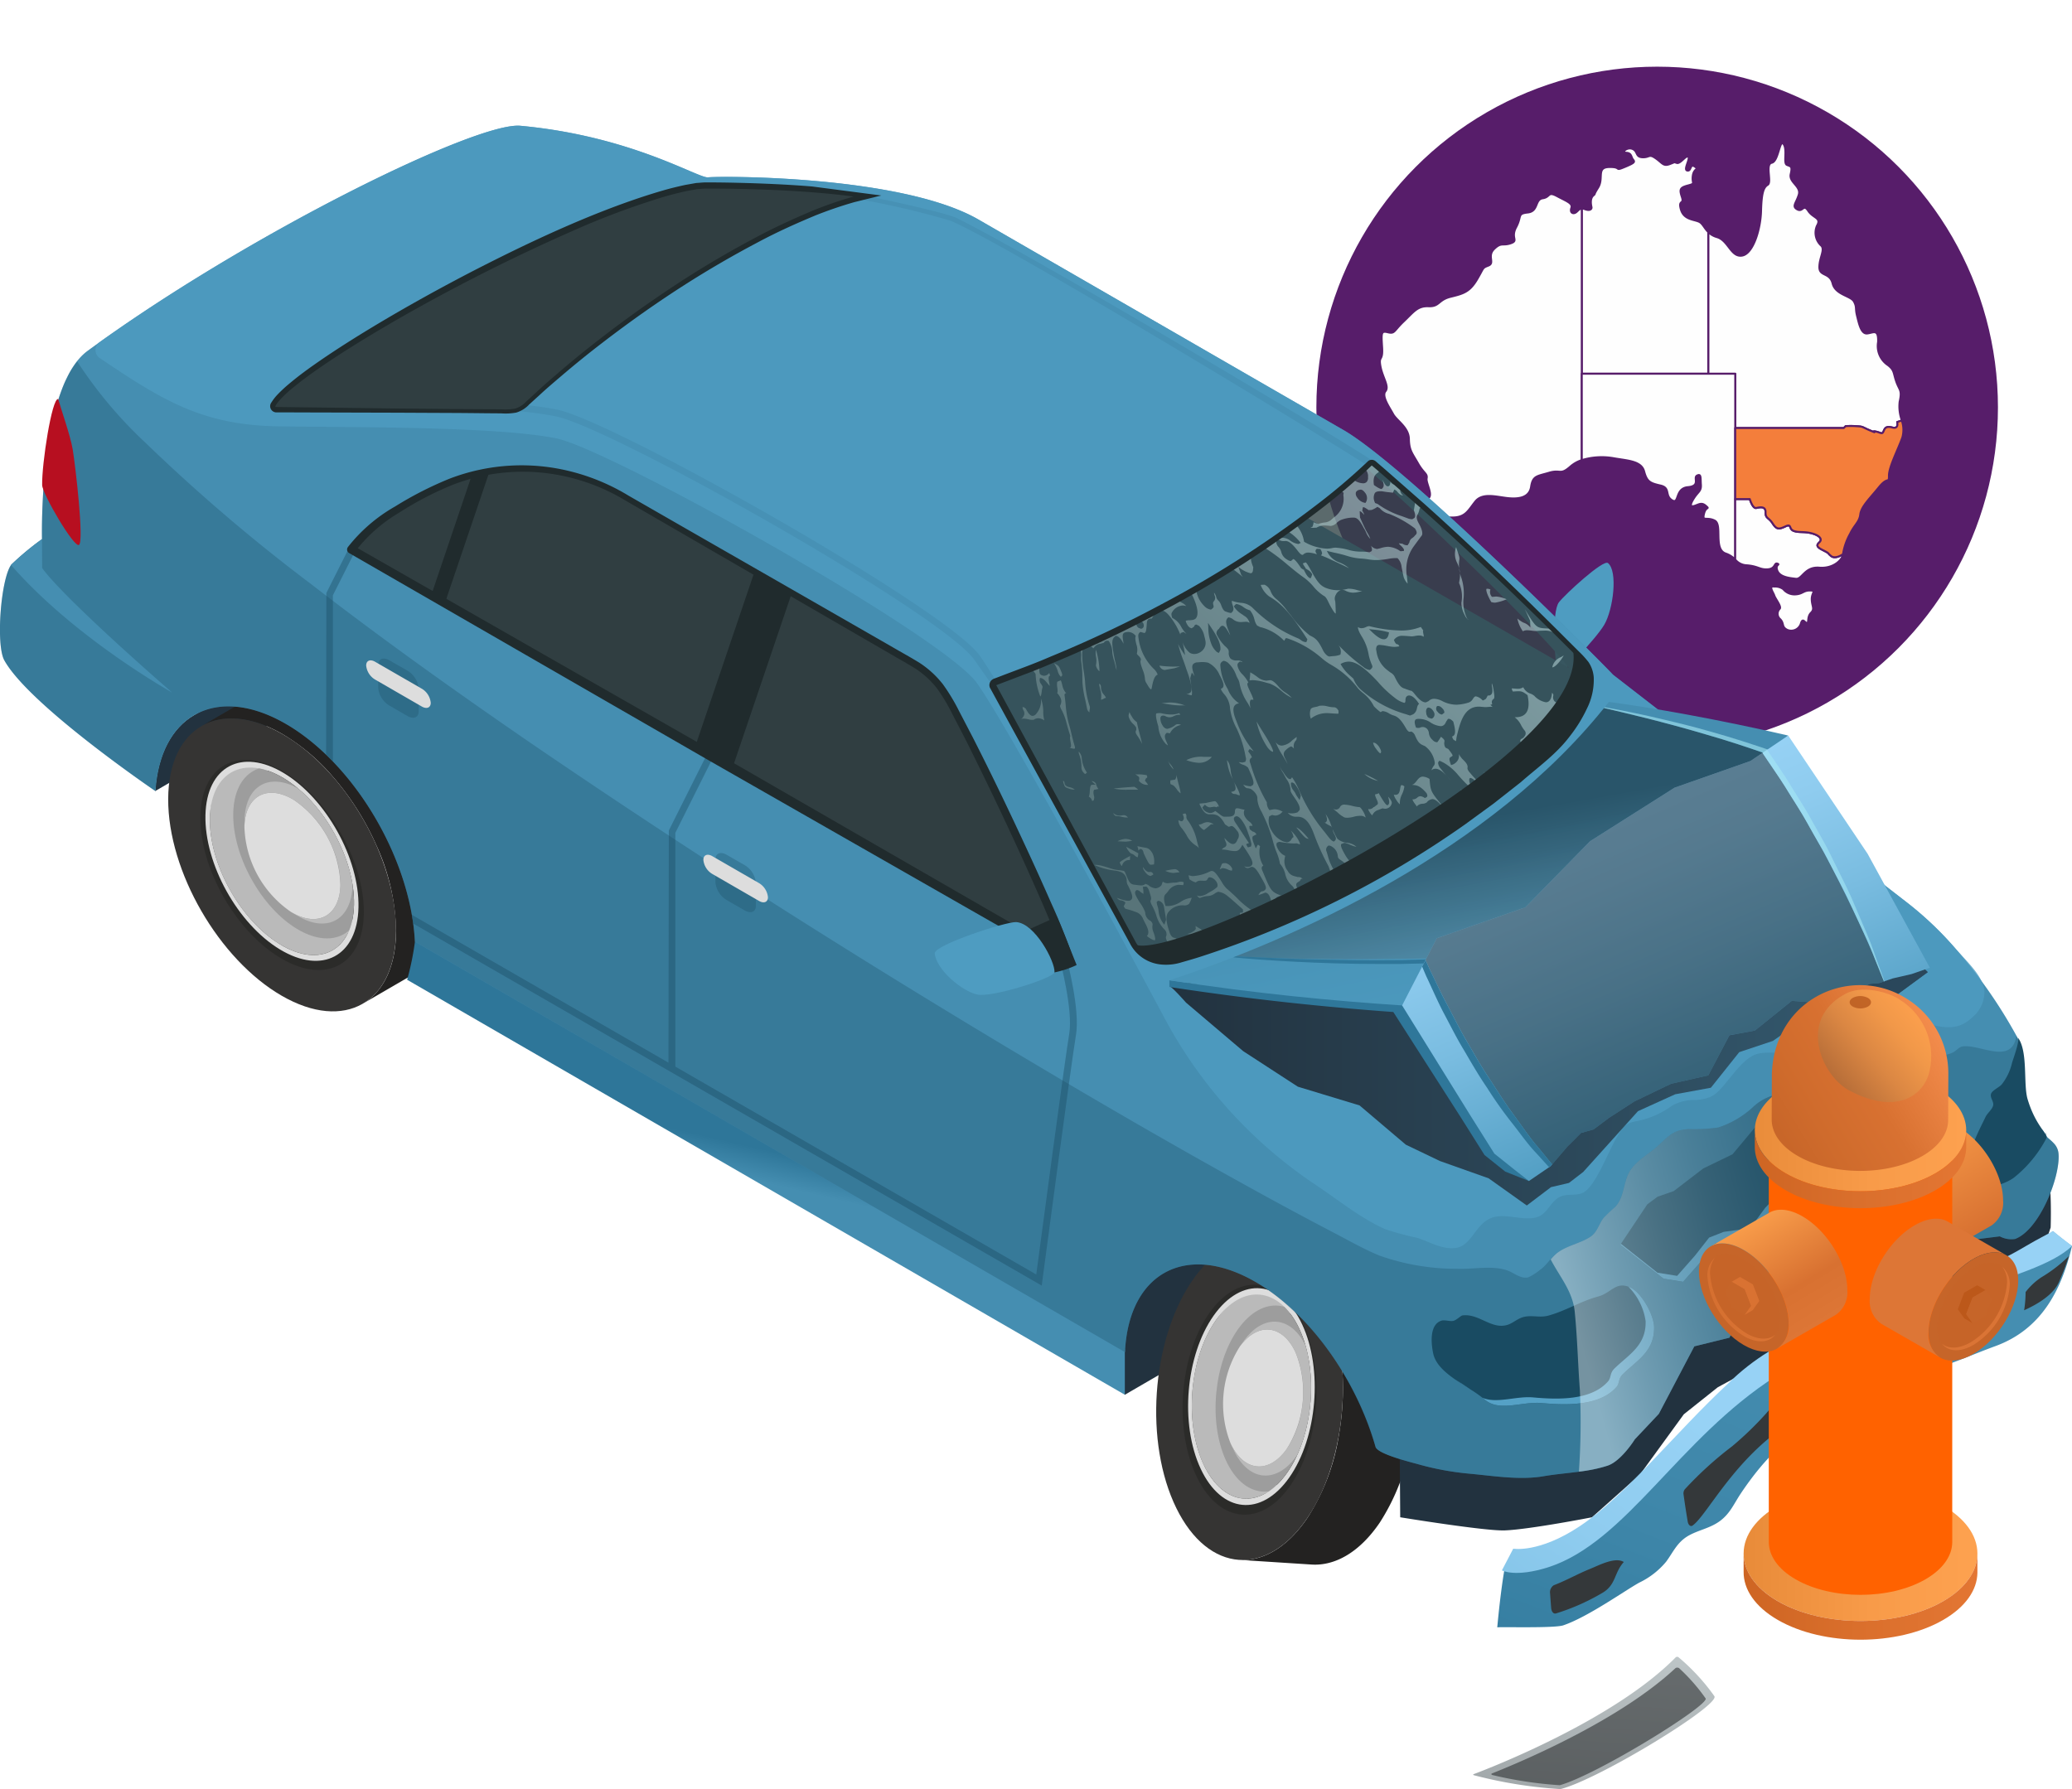 <?xml version="1.0" encoding="UTF-8"?> <svg xmlns="http://www.w3.org/2000/svg" xmlns:xlink="http://www.w3.org/1999/xlink" width="279.679" height="241.538" viewBox="0 0 279.679 241.538"><defs><filter id="Ellipse_58" x="168.679" y="0" width="110" height="110"><feOffset dy="3"></feOffset><feGaussianBlur stdDeviation="3" result="blur"></feGaussianBlur><feFlood flood-opacity="0.161"></feFlood><feComposite operator="in" in2="blur"></feComposite><feComposite in="SourceGraphic"></feComposite></filter><clipPath id="clip-path"><path id="Path_745" data-name="Path 745" d="M191.931,194.126c-2.657-5.682-7.7-6.179-11.261-1.112s-4.3,13.782-1.64,19.463,7.7,6.179,11.261,1.112S194.588,199.808,191.931,194.126Z" transform="translate(-177.433 -189.517)" fill="none"></path></clipPath><clipPath id="clip-path-2"><path id="Path_753" data-name="Path 753" d="M152.487,172.216c-5.371-3.238-9.834-.843-9.971,5.348s4.111,13.839,9.481,17.08,9.838.843,9.971-5.352S157.862,175.453,152.487,172.216Z" transform="translate(-142.513 -170.773)" fill="none"></path></clipPath><linearGradient id="linear-gradient" x1="0.518" y1="0.467" x2="0.494" y2="0.532" gradientUnits="objectBoundingBox"><stop offset="0" stop-color="#2e7699"></stop><stop offset="1" stop-color="#458eb1"></stop></linearGradient><linearGradient id="linear-gradient-2" x1="0.158" y1="0.781" x2="0.801" y2="0.202" gradientUnits="objectBoundingBox"><stop offset="0" stop-color="#7a9596"></stop><stop offset="0.374" stop-color="#95b1b2"></stop><stop offset="1" stop-color="#caeaeb"></stop></linearGradient><linearGradient id="linear-gradient-3" x1="11.836" y1="2.718" x2="11.996" y2="1.553" gradientUnits="objectBoundingBox"><stop offset="0" stop-color="#9ea4a6"></stop><stop offset="1" stop-color="#bdc5c7"></stop></linearGradient><linearGradient id="linear-gradient-4" y1="0.5" x2="1" y2="0.5" gradientUnits="objectBoundingBox"><stop offset="0" stop-color="#22323f"></stop><stop offset="1" stop-color="#355c72"></stop></linearGradient><linearGradient id="linear-gradient-5" x1="0.477" y1="0.459" x2="0.743" y2="1.09" gradientUnits="objectBoundingBox"><stop offset="0" stop-color="#458eb1"></stop><stop offset="0.399" stop-color="#4995b9"></stop><stop offset="1" stop-color="#4e9cc1"></stop></linearGradient><clipPath id="clip-path-3"><path id="Path_793" data-name="Path 793" d="M209.942,208.106c6.87-4.118,13.831-6.771,20.207-11.831,5.769-4.581,13.634-7.17,18.192-12.761,3.427-4.205,8.107-6.7,11.819-10.54-9.231-2.145-18.7-3.822-24.2-4.536-15.824,20.257-42.791,32.156-59.324,37.58,11.633,1.791,22.386,2.812,31.416,3.393C208.67,208.964,209.281,208.5,209.942,208.106Z" transform="translate(-176.636 -168.439)" fill="none"></path></clipPath><linearGradient id="linear-gradient-6" x1="0.779" y1="1.304" x2="0.445" y2="0.455" gradientUnits="objectBoundingBox"><stop offset="0" stop-color="#9fdaf6"></stop><stop offset="1"></stop></linearGradient><linearGradient id="linear-gradient-7" x1="0.642" y1="0.832" x2="0.315" y2="0.188" gradientUnits="objectBoundingBox"><stop offset="0" stop-color="#4e9cc1"></stop><stop offset="0.089" stop-color="#57a2c7"></stop><stop offset="0.476" stop-color="#79bce0"></stop><stop offset="0.793" stop-color="#8fccef"></stop><stop offset="1" stop-color="#97d2f5"></stop></linearGradient><linearGradient id="linear-gradient-8" x1="-1.605" y1="1.133" x2="-0.677" y2="-0.539" gradientUnits="objectBoundingBox"><stop offset="0" stop-color="#246c8f"></stop><stop offset="0.149" stop-color="#2a7396"></stop><stop offset="0.655" stop-color="#3e86a9"></stop><stop offset="1" stop-color="#458eb1"></stop></linearGradient><linearGradient id="linear-gradient-9" x1="-1.794" y1="0.747" x2="-0.509" y2="-0.407" xlink:href="#linear-gradient-7"></linearGradient><linearGradient id="linear-gradient-10" x1="0.064" y1="0.635" x2="0.917" y2="0.374" gradientUnits="objectBoundingBox"><stop offset="0" stop-color="#fff"></stop><stop offset="0.156" stop-color="#c4d0d6"></stop><stop offset="0.313" stop-color="#90a8b3"></stop><stop offset="0.468" stop-color="#658696"></stop><stop offset="0.617" stop-color="#446c7f"></stop><stop offset="0.758" stop-color="#2c5a6f"></stop><stop offset="0.889" stop-color="#1d4e65"></stop><stop offset="1" stop-color="#194b62"></stop></linearGradient><clipPath id="clip-path-4"><path id="Path_806" data-name="Path 806" d="M184.913,206.072l9.239,14.9,3.211,5.107,2.794,2.23,1.873,1.467,2.928-2,2.259-2.644,1.861-1.855,1.667-.46,2.1-1.571,3.429-2.222,4.938-2.374,5.032-1.139,2.849-5.412,3.441-.639,4.971-4.006,2.524.183,3.3-.28,4.729-2.2,1.243-.1,1.815-.627,2.562-.592,2.47-.857-8.4-15.379-10.722-15.972-5.086,3.438-10.254,3.608L210.29,183.9l-8.735,8.925L189.591,197Z" transform="translate(-184.913 -169.634)" fill="none"></path></clipPath><linearGradient id="linear-gradient-11" x1="-1.444" y1="-0.943" x2="-0.874" y2="-0.178" xlink:href="#linear-gradient-6"></linearGradient><linearGradient id="linear-gradient-12" x1="0.003" y1="0.5" x2="0.95" y2="0.5" gradientUnits="objectBoundingBox"><stop offset="0" stop-color="#e88b39"></stop><stop offset="0.067" stop-color="#ea8d3b"></stop><stop offset="0.574" stop-color="#f89b49"></stop><stop offset="1" stop-color="#fda14f"></stop></linearGradient><linearGradient id="linear-gradient-13" y1="0.5" x2="1" y2="0.5" gradientUnits="objectBoundingBox"><stop offset="0" stop-color="#ce6523"></stop><stop offset="0.488" stop-color="#da6f2c"></stop><stop offset="1" stop-color="#e37633"></stop></linearGradient><linearGradient id="linear-gradient-14" y1="0.5" x2="1" y2="0.5" gradientUnits="objectBoundingBox"><stop offset="0" stop-color="#d87131"></stop><stop offset="1" stop-color="#dd7636"></stop></linearGradient><linearGradient id="linear-gradient-15" x1="0.336" y1="0.074" x2="0.781" y2="0.834" gradientUnits="objectBoundingBox"><stop offset="0" stop-color="#f89c4a"></stop><stop offset="1" stop-color="#d87131"></stop></linearGradient><linearGradient id="linear-gradient-16" x1="0" y1="0.5" x2="1" y2="0.5" xlink:href="#linear-gradient-14"></linearGradient><linearGradient id="linear-gradient-17" x1="0.336" y1="0.074" x2="0.781" y2="0.834" gradientUnits="objectBoundingBox"><stop offset="0" stop-color="#f89c4a"></stop><stop offset="0.645" stop-color="#d87131"></stop><stop offset="1" stop-color="#dd7636"></stop></linearGradient><linearGradient id="linear-gradient-18" x1="-44.049" y1="0.5" x2="-43.049" y2="0.5" xlink:href="#linear-gradient-14"></linearGradient><linearGradient id="linear-gradient-19" x1="-20.913" y1="0.074" x2="-20.468" y2="0.834" xlink:href="#linear-gradient-17"></linearGradient><linearGradient id="linear-gradient-20" x1="0.003" y1="0.5" x2="0.95" y2="0.5" xlink:href="#linear-gradient-12"></linearGradient><linearGradient id="linear-gradient-21" x1="0" y1="0.5" x2="1" y2="0.5" xlink:href="#linear-gradient-13"></linearGradient><linearGradient id="linear-gradient-22" x1="0.075" y1="0.834" x2="0.906" y2="0.237" gradientUnits="objectBoundingBox"><stop offset="0" stop-color="#c86629"></stop><stop offset="0.197" stop-color="#cf6b2c"></stop><stop offset="0.522" stop-color="#d87131"></stop><stop offset="1" stop-color="#f48d4d"></stop></linearGradient><linearGradient id="linear-gradient-23" x1="0.084" y1="0.858" x2="0.859" y2="0.222" gradientUnits="objectBoundingBox"><stop offset="0" stop-color="#985830"></stop><stop offset="0.233" stop-color="#b66d38"></stop><stop offset="0.563" stop-color="#db8743"></stop><stop offset="0.831" stop-color="#f19849"></stop><stop offset="1" stop-color="#fa9e4c"></stop></linearGradient></defs><g id="Group_424" data-name="Group 424" transform="translate(-981.321 -378)"><g id="Group_409" data-name="Group 409" transform="translate(279.795 -840.968)"><g transform="matrix(1, 0, 0, 1, 701.53, 1218.97)" filter="url(#Ellipse_58)"><circle id="Ellipse_58-2" data-name="Ellipse 58" cx="46" cy="46" r="46" transform="translate(177.68 6)" fill="#571d6a"></circle></g><g id="Group_404" data-name="Group 404" transform="translate(887.784 1238.296)"><g id="Group_403" data-name="Group 403" transform="translate(0 0)"><path id="Path_1248" data-name="Path 1248" d="M448.352,145.725s.255.975-.64.744-1.022.086-1.215.533-.383.13-1.086,0,.511.385-.7-.128-.894-.535-1.918-.588a9.183,9.183,0,0,0-1.407,0l-.25.25H426.485V139.2h-3.644V120.071a2.715,2.715,0,0,0,1.183.685c1.535.447,1.886,2.75,3.388,2.494s2.492-3.582,2.556-6.01.321-3.2.9-3.55-.383-2.782.543-2.973,1.056-3.292,1.6-2.524-.064,2.588.449,2.812.766.13.511,1.247,1.439,1.63,1.088,2.782-.96,1.566-.192,1.981.8-.83,1.471.193,1.822.894,1.181,2.013a2.355,2.355,0,0,0,.609,2.718c.479.575-.287,1.6-.287,2.877s1.407.671,1.79,2.2,2.462,1.662,2.877,2.43.16.894.415,1.918.543,2.494,1.375,2.4,1.534-.7,1.471,1.149a3.094,3.094,0,0,0,1.343,3.133c.894.7.7,1.056,1.119,2.239s.8,1.087.447,2.686a5.554,5.554,0,0,0,.3,2.543Z" transform="translate(-378.52 -108.071)" fill="#fefefe" stroke="#571d6a" stroke-linecap="round" stroke-linejoin="round" stroke-width="0.264"></path><path id="Path_1249" data-name="Path 1249" d="M349.014,123.173V142.3H331.941V120a1.048,1.048,0,0,1,.417.083c.671.257.958,0,.894-.287s-.223-1.118.224-1.534-.128.192.672-1.086-.287-2.75,1.5-2.782.607.607,2.077,0,1.375-.7,1.119-1.024-.16-.864-.9-.9.128-.83.864-.511.351,1.087,1.343,1.119.83-.513,1.758.128,1.024,1.119,1.886.8.513-.287.992-.16,1.247-1.118,1.535-.83-.7,1.758-.128,1.854.319-.992.992-.543-.1.16-.257,1.245.449,1.024-.639,1.311-1.183.513-.832,1.567-.543.289-.128,1.694,1.822,1.311,2.494,1.664C348.268,122.042,348.488,122.653,349.014,123.173Z" transform="translate(-304.693 -111.173)" fill="#fefefe" stroke="#571d6a" stroke-linecap="round" stroke-linejoin="round" stroke-width="0.264"></path><path id="Path_1250" data-name="Path 1250" d="M214.11,146.634V180.6a4.319,4.319,0,0,0-1.5.838c-1.439,1.277-1.311.383-2.909.862s-2.2.383-2.428,1.886-1.694,1.7-3.2,1.534-3.358-.734-4.316.449-1.311,2.173-3.1,2.173-2.175-.064-3.005-.1a1.358,1.358,0,0,1-1.151-.766s-.415-1.375.671-1.632-.128-2.109,0-2.78-.383-.64-1.181-2.047-1.183-1.726-1.215-3.292-1.662-2.462-2.143-3.356-1.566-2.4-1.022-3.069-.385-1.822-.672-3.356.353-.577.223-2.59-.128-2.239.8-2.013.766-.193,2.109-1.47,1.856-2.111,3.358-2.047,1.277-.862,2.973-1.279,2.556-.639,3.548-2.3.671-1.566,1.566-1.918-.223-1.279.766-2.239,1.119-.383,2.239-.766-.064-.672.734-2.175.1-1.822,1.568-1.982.926-1.758,2.013-1.919.639-.99,1.95-.287,2.143.96,1.918,1.6.257.864.64.577C213.629,146.917,213.774,146.649,214.11,146.634Z" transform="translate(-186.862 -137.804)" fill="#fefefe" stroke="#571d6a" stroke-linecap="round" stroke-linejoin="round" stroke-width="0.264"></path><path id="Path_1251" data-name="Path 1251" d="M352.657,273.821v25.085a3.352,3.352,0,0,0-1.311-.821c-1.662-.607-.383-3.9-1.471-4.444s-1.694.193-1.439-.894.832-.577.257-1.088-.928-.192-1.536,0-.639-.16-.064-1.055.992-.926.928-1.822.064-1.5-.511-1.215.543,1.407-1.247,1.566-1.119,2.4-2.143,1.76-.16-1.664-1.566-1.983-1.822-.511-2.2-1.918-2.271-1.439-4.061-1.758a9.2,9.2,0,0,0-4.348.25V273.821Z" transform="translate(-304.693 -242.69)" fill="#fefefe" stroke="#571d6a" stroke-linecap="round" stroke-linejoin="round" stroke-width="0.264"></path><path id="Path_1252" data-name="Path 1252" d="M456.787,371.383c-.032.672-1.215,1.983-3.2,1.823s-2.3,1.6-3.165,1.5-2.143-.223-2.494-1.087.447-.8,0-.96-.224.7-1.311.768-1.247-.415-2.814-.544a2.08,2.08,0,0,1-1.566-.778v-8.157h1.966s.383,1.294.864,1.2,1.287-.287,1.266.577.411.67.939,1.486.815.864,1.726.432.432.336,1.127.6,1.414.049,2.47.336,1.318.744,1.127,1.055-.886.575.24,1.149.6.336,1.2.84S456.787,371.383,456.787,371.383Z" transform="translate(-394.276 -315.892)" fill="#fefefe" stroke="#571d6a" stroke-linecap="round" stroke-linejoin="round" stroke-width="0.264"></path><path id="Path_1253" data-name="Path 1253" d="M464.811,309.7c-.543,1.566-1.822,4-1.822,5.178s-.1.032-1.343,1.566-2.4,2.622-2.526,3.677-.8,1.407-1.375,2.622a8.251,8.251,0,0,0-.958,2.748s-1.024.744-1.623.24-.071-.263-1.2-.84-.432-.84-.24-1.149-.071-.768-1.127-1.055-1.775-.072-2.47-.336-.216-1.031-1.127-.6-1.2.383-1.726-.432-.96-.624-.939-1.486-.787-.672-1.266-.577-.864-1.2-.864-1.2h-1.966v-9.594h14.648l.25-.25a9.176,9.176,0,0,1,1.407,0c1.024.053.7.077,1.918.588s0,0,.7.128.894.449,1.086,0,.321-.766,1.215-.533.64-.744.64-.744l.618-.207A3.864,3.864,0,0,1,464.811,309.7Z" transform="translate(-394.276 -270.004)" fill="#f47e3b" stroke="#571d6a" stroke-linecap="round" stroke-linejoin="round" stroke-width="0.264"></path><path id="Path_1254" data-name="Path 1254" d="M468.56,426.739a1.835,1.835,0,0,1,1.215.352,1.965,1.965,0,0,0,1.695.7c.927-.064,1.023-.536,1.918-.524s.192.3.224,1.227.448,1.247-.1,1.79-.255,1.371-.543,1.371-.544-.739-.8,0a1.364,1.364,0,0,1-1.862.931c-.823-.416-.376-.831-.951-1.438a.959.959,0,0,1-.064-1.419c.256-.307-.607-1.362-.735-1.778S467.708,426.6,468.56,426.739Z" transform="translate(-415.32 -366.876)" fill="#fefefe" stroke="#571d6a" stroke-linecap="round" stroke-linejoin="round" stroke-width="0.264"></path></g></g></g><g id="_7" data-name="7" transform="translate(846.271 247.021)"><g id="Group_223" data-name="Group 223" transform="translate(401.031 283.466)"><path id="Path_733" data-name="Path 733" d="M214.813,183.646a.33.33,0,0,1-.011.235,16.66,16.66,0,0,1-4.414,5.34c-1.4.991-3.951,1.746-5.261.4.015.038.015.083.03.125.979,2.433,4.168,1.575,5.8.429a16.713,16.713,0,0,0,4.414-5.344C215.485,184.587,215.223,184.238,214.813,183.646Z" transform="translate(-205.127 -183.646)" fill="#55a1c6"></path></g><g id="Group_257" data-name="Group 257" transform="translate(135.05 147.939)"><g id="_8" data-name="8"><g id="Group_242" data-name="Group 242"><path id="Path_734" data-name="Path 734" d="M190.942,168.83c.827-1.082,5.986-5.822,6.623-5.3,1.355,1.108.717,6.247-.5,8.327-1.12,1.909-6.065,7.136-6.282,6.513C190.377,177.191,189.933,170.15,190.942,168.83Z" transform="translate(19.48 -104.473)" fill="#4e9cc1"></path><g id="Group_241" data-name="Group 241" style="isolation: isolate"><path id="Path_735" data-name="Path 735" d="M145.791,202.01c-2.953,1.716-4.9,5.242-5.226,10.248l77.327-44.935c.326-5.01,2.27-8.532,5.226-10.252Z" transform="translate(-119.631 -122.411)" fill="#22323f"></path><path id="Path_736" data-name="Path 736" d="M177.392,221.2c-3.033,1.765-3.389,12.142-1.461,17.061l17.418-10.119,59.92-40.574c.247-5.223,2.217-8.885,5.249-10.647Z" transform="translate(-24.1 -66.916)" fill="#22323f"></path><g id="Group_231" data-name="Group 231" transform="translate(156.059 150.368)"><g id="Group_230" data-name="Group 230"><g id="Group_224" data-name="Group 224" style="isolation: isolate"><path id="Path_737" data-name="Path 737" d="M202.315,214.706a36.985,36.985,0,0,0,.273-11.087,27.338,27.338,0,0,0-2.429-8.441c-2.175-4.429-5.264-6.779-8.494-6.988l-9.762-.63c3.226.209,6.316,2.558,8.491,6.988a27.339,27.339,0,0,1,2.429,8.441,36.983,36.983,0,0,1-.269,11.087,28.942,28.942,0,0,1-4.213,11.049c-2.71,4.016-6.031,5.9-9.219,5.689l9.766.63c3.184.2,6.506-1.674,9.219-5.689A28.938,28.938,0,0,0,202.315,214.706Z" transform="translate(-167.908 -187.545)" fill="#232221"></path><path id="Path_738" data-name="Path 738" d="M198.651,194.558c-4.319-8.8-12.248-9.383-17.7-1.306-5.458,8.092-6.38,21.783-2.061,30.588s12.252,9.383,17.71,1.294S202.974,203.364,198.651,194.558Z" transform="translate(-176.166 -187.556)" fill="#353433"></path></g><path id="Path_739" data-name="Path 739" d="M193.238,194.193c-3.1-6.32-8.79-6.733-12.7-.937s-4.577,15.63-1.476,21.946,8.79,6.733,12.707.93S196.339,200.509,193.238,194.193Z" transform="translate(-173.544 -183.054)" fill="#232221" opacity="0.5"></path><g id="Group_226" data-name="Group 226" transform="translate(4.313 6.587)" style="isolation: isolate"><path id="Path_740" data-name="Path 740" d="M188.541,190.221l.376.22,2.145,1.818s.455.406.042.266c-1.97-.668-4.171.22-5.944,2.74-3.006,4.281-3.628,11.637-1.385,16.439,1.363,2.911,3.465,4.209,5.579,3.826.425-.076-.558.49-.558.49l-1.666.843c-2.968,1.5-6.164.114-8.1-4.02-2.657-5.682-1.921-14.4,1.64-19.463C183.2,189.773,185.9,188.327,188.541,190.221Z" transform="translate(-176.936 -189.027)" fill="#bababa"></path><g id="Group_225" data-name="Group 225"><path id="Path_741" data-name="Path 741" d="M192.7,194.186c2.82,6.035,2.038,15.288-1.742,20.667s-9.136,4.855-11.96-1.18-2.042-15.285,1.742-20.667S189.876,188.155,192.7,194.186Zm-.4.569c-2.657-5.682-7.7-6.179-11.261-1.112s-4.3,13.782-1.64,19.463,7.7,6.179,11.261,1.112,4.3-13.782,1.64-19.463Z" transform="translate(-177.302 -189.291)" fill="#ddd"></path></g></g><g id="Group_229" data-name="Group 229" transform="translate(4.81 7.441)"><g id="Group_228" data-name="Group 228" clip-path="url(#clip-path)"><g id="Group_227" data-name="Group 227" transform="translate(3.21 1.49)" style="isolation: isolate"><path id="Path_742" data-name="Path 742" d="M191.608,194.171c2.361,5.211,1.6,13.148-1.7,17.733s-7.891,4.076-10.256-1.135-1.6-13.144,1.7-17.729S189.243,188.964,191.608,194.171Z" transform="translate(-178.279 -189.909)" fill="#9d9d9d"></path><path id="Path_743" data-name="Path 743" d="M188.352,193.9a14.439,14.439,0,0,1-1.249,13.045c-2.429,3.374-5.807,3-7.546-.831a14.429,14.429,0,0,1,1.249-13.045C183.236,189.7,186.614,190.067,188.352,193.9Z" transform="translate(-177.536 -187.524)" fill="#ddd"></path><path id="Path_744" data-name="Path 744" d="M180.516,193.2l.087-.125c2.429-3.374,5.7-3.412,7.773-.342a8.309,8.309,0,0,1,.706,1.279,15.653,15.653,0,0,1,.918,8.62h0a14.312,14.312,0,0,1-2.323,6.042c-2.729,3.788-6.525,3.37-8.479-.938l-.387-.839c1.738,3.833,5.116,4.205,7.546.831a12.732,12.732,0,0,0,2.065-5.374,13.935,13.935,0,0,0-.816-7.671,7.822,7.822,0,0,0-.63-1.135c-1.841-2.733-4.756-2.7-6.915.3l-.08.11Z" transform="translate(-176.79 -188.309)" fill="#bababa"></path></g></g></g></g></g><g id="Group_239" data-name="Group 239" transform="translate(22.702 75.123)"><g id="Group_238" data-name="Group 238"><g id="Group_232" data-name="Group 232" style="isolation: isolate"><path id="Path_746" data-name="Path 746" d="M174.288,184.855a37.006,37.006,0,0,0-5.951-9.356,27.249,27.249,0,0,0-6.718-5.659c-4.278-2.467-8.149-2.695-10.946-1.07l-8.46,4.915c2.8-1.625,6.669-1.4,10.946,1.074a27.231,27.231,0,0,1,6.718,5.655,36.97,36.97,0,0,1,5.951,9.356,28.933,28.933,0,0,1,2.657,11.523c-.011,4.847-1.723,8.259-4.486,9.861l8.46-4.915c2.759-1.606,4.471-5.014,4.486-9.865A28.929,28.929,0,0,0,174.288,184.855Z" transform="translate(-137.729 -167.732)" fill="#232221"></path><path id="Path_747" data-name="Path 747" d="M156.46,171.137c-8.494-4.9-15.4-.968-15.429,8.775-.027,9.758,6.836,21.646,15.326,26.55s15.4.968,15.429-8.79S164.954,176.037,156.46,171.137Z" transform="translate(-141.031 -164.11)" fill="#353433"></path></g><path id="Path_748" data-name="Path 748" d="M153.247,172.012c-6.1-3.518-11.049-.695-11.072,6.3s4.9,15.531,11,19.05,11.049.695,11.072-6.308S159.342,175.531,153.247,172.012Z" transform="translate(-137.833 -159.997)" fill="#232221" opacity="0.5"></path><g id="Group_234" data-name="Group 234" transform="translate(5.026 10.759)" style="isolation: isolate"><path id="Path_749" data-name="Path 749" d="M147.295,170.733l.437-.023,2.79.315s.607.084.186.2c-2.012.539-3.344,2.509-3.408,5.583-.118,5.23,3.469,11.69,8,14.423,2.752,1.659,5.223,1.568,6.767.072.307-.3-.194.717-.194.717l-.911,1.628c-1.632,2.9-5.059,3.526-8.969,1.173-5.371-3.241-9.614-10.886-9.481-17.08C142.615,173.333,144.046,170.634,147.295,170.733Z" transform="translate(-141.913 -170.164)" fill="#bababa"></path><g id="Group_233" data-name="Group 233"><path id="Path_750" data-name="Path 750" d="M152.944,172.1c5.7,3.439,10.214,11.557,10.07,18.135s-4.885,9.117-10.59,5.678-10.21-11.557-10.066-18.131S147.243,168.66,152.944,172.1Zm-.015.695c-5.371-3.238-9.834-.843-9.971,5.348s4.111,13.839,9.481,17.08,9.838.843,9.971-5.352-4.107-13.839-9.481-17.076Z" transform="translate(-142.355 -170.566)" fill="#ddd"></path></g></g><g id="Group_237" data-name="Group 237" transform="translate(5.626 11.544)"><g id="Group_236" data-name="Group 236" clip-path="url(#clip-path-2)"><g id="Group_235" data-name="Group 235" transform="translate(-0.493 -3.072)" style="isolation: isolate"><ellipse id="Ellipse_4" data-name="Ellipse 4" cx="7.295" cy="12.595" rx="7.295" ry="12.595" transform="translate(0 7.029) rotate(-28.8)" fill="#9d9d9d"></ellipse><path id="Path_751" data-name="Path 751" d="M150.476,172.675A14.429,14.429,0,0,1,156.7,184.2c-.137,4.152-3.15,5.727-6.729,3.515a14.441,14.441,0,0,1-6.229-11.531C143.883,172.033,146.9,170.458,150.476,172.675Z" transform="translate(-138.586 -165.192)" fill="#ddd"></path><path id="Path_752" data-name="Path 752" d="M143.757,176.5l0-.152c.14-4.156,2.839-6.012,6.266-4.615a8.8,8.8,0,0,1,1.3.668,15.614,15.614,0,0,1,5.564,6.65h0a14.234,14.234,0,0,1,1.439,6.308c-.156,4.669-3.541,6.437-7.565,3.947l-.789-.478c3.579,2.213,6.593.638,6.729-3.515a12.677,12.677,0,0,0-1.279-5.614,13.877,13.877,0,0,0-4.949-5.913,8.172,8.172,0,0,0-1.154-.6c-3.052-1.245-5.454.41-5.576,4.107l0,.133Z" transform="translate(-138.585 -166.303)" fill="#bababa"></path></g></g></g></g></g><path id="Path_754" data-name="Path 754" d="M230.217,212.238l-59.863-35.3-19.771.1a36.278,36.278,0,0,1-1.055,5.147l96.877,56.026V232.1Z" transform="translate(-94.575 -66.869)" fill="url(#linear-gradient)"></path><g id="Group_240" data-name="Group 240" transform="translate(188.936 141.428)"><path id="Path_755" data-name="Path 755" d="M185.028,195.922c.053-.144.095-.254.14-.376.034-.2.064-.417.1-.6Z" transform="translate(-184.269 -157.947)" fill="#22323f"></path><path id="Path_756" data-name="Path 756" d="M272.342,185.236c-5.492-.456-10.832,3.689-16.454,4.061-5.374.353-15.592,2.1-15.592,2.1l-18.192,7.9s-20.587,12.18-30.448,18.515a39.268,39.268,0,0,0-3.469,1.871,43.5,43.5,0,0,0-3.359,3.112l.065,8.863s11.481,1.879,14.116,1.772c3.389-.133,11.774-1.772,11.774-1.772l6.46-5.754,5.932-8.149,4.581-3.647,4.038-2.2,3.9-1.9,4.589-3.253,3.667-2.824,3.294-1.268,3.291-1.518,3.925-.562,5.864-.425,6.092-.725,4.122-1.2,1.127-2.657,1.025-3.04S272.869,187.24,272.342,185.236Z" transform="translate(-184.828 -185.201)" fill="#22323f"></path></g><path id="Path_757" data-name="Path 757" d="M412.4,285.474c-.5-.588-1.086-.945-1.1-1.1-3.42.528-3.283-2.152-3.894-3.651-.493-1.211.095-6.456.372-8.889a66.379,66.379,0,0,0-8.828-12.844,46.082,46.082,0,0,0-6.608-6.251l-39.591-30.683c-.558-.683-27.624-27.962-36.365-33.021L267.128,160.62c-10.426-6.02-35.04-5.883-36.5-5.7-1.321.159-10.29-5.568-25.335-6.961-5.955-.554-37.01,14.715-58.413,30.38-6.665,4.877-6.164,25.434-6.164,25.434a37.95,37.95,0,0,0-4.149,3.45c-1.4,1.89-2.1,10.817-.93,12.912,3.386,6.092,20.4,17.653,20.4,17.653.679-10.419,8.354-14.412,17.577-9.086.194.11.387.224.581.345,9.113,5.625,16.336,18.272,16.856,29.07L286.9,313.527c.5-10.719,8.267-14.875,17.608-9.481.194.11.391.228.588.349,7.155,4.407,13.129,13.14,15.622,21.919.285,1,4.889,2.1,5.819,2.368a38.206,38.206,0,0,0,6.98,1.268c3.192.3,6.745.884,9.933.326,2.733-.474,5.989-.531,8.6-1.423,1.86-.63,3.67-3.556,3.67-3.556l3.234-3.431,4.794-9.121,4.737-1.165,1.9-3.61,3.549-1.241,4.114-.843,2.82-2.482,7.189-3.947,1.689.9,2.141-1.123,6.494-.52,6.608-.816a3.251,3.251,0,0,0,2.053.353c3.264-1.2,6.088-8.278,5.875-11.428A2.282,2.282,0,0,0,412.4,285.474ZM311.289,200.761a98.5,98.5,0,0,0,8.092-6.684c8.054,6.953,24.018,22.5,27.408,27.058Z" transform="translate(-135.05 -147.939)" fill="#458eb1"></path></g><path id="Path_758" data-name="Path 758" d="M146.647,190.791l.034-21.828,3.006-5.974.831.417-2.957,5.876v22.439C147.258,191.41,146.958,191.087,146.647,190.791Zm99.033,27.67c.019.068,1.826,6.8,1.271,10.035-.528,3.055-3.852,27.992-4.448,32.478L193.788,232.91v-31.56l5.689-11.379-.831-.414-5.739,11.474-.049,31.344-34.642-19.961c.068.395.129.789.182,1.18l84.242,48.534.6.345.091-.687c.042-.3,3.959-29.806,4.532-33.131.592-3.435-1.211-10.153-1.287-10.438Z" transform="translate(-102.629 -105.867)" fill="#194b62" opacity="0.4"></path><path id="Path_759" data-name="Path 759" d="M412.4,262.031c-.5-.588-1.086-.945-1.1-1.1-.015-.182-.042-.338-.061-.516a1.494,1.494,0,0,1-2.524-.156c-1.81-3.883-1.533-7.936-1.116-12.089l.015-.053-.1-.19c-.091-.171-.2-.349-.3-.52-.611,4.008-4.991,1.025-7.284,1.412-.44.072-.869.615-1.264.8a3.3,3.3,0,0,1-1.359.353,16.465,16.465,0,0,1-2.934,0,11.821,11.821,0,0,0-3.682.251c-.6.178-.972.645-1.545.862-.619.232-1.412-.083-1.97.152-.626.266-.786,1.04-1.412,1.42-.668.41-1.583.258-2.327.509a3.7,3.7,0,0,0-2.513,2.205,21.894,21.894,0,0,0-4.684-.209,6.674,6.674,0,0,0-4.517,1.788,12.689,12.689,0,0,1-4.741,2.809,23.578,23.578,0,0,1-3.985.216c-2.27.114-2.774,1.051-4.335,2.406-1.158,1.006-2.573,1.746-3.522,3.109-1,1.431-.778,3.579-2.046,4.965a19.779,19.779,0,0,0-1.64,1.56c-.649.881-.816,1.913-1.788,2.535-1.366.881-3.086,1.139-4.429,2.144-.9.668-1.439,1.693-2.3,2.27a7.175,7.175,0,0,1-1.613,1.029c-1.055.224-1.864-.6-2.809-.934-2.08-.729-4.612-.129-6.8-.224a31.116,31.116,0,0,1-10.434-1.773c-2.076-.843-4.061-1.985-6.046-3.021q-5.989-3.126-11.9-6.407c-9.868-5.45-19.627-11.109-29.313-16.879q-16.864-10.037-33.431-20.56Q223.6,219.4,206.957,208.035c-10.161-6.972-20.2-14.131-29.951-21.669a240.17,240.17,0,0,1-22.356-19.088,58.817,58.817,0,0,1-9.185-10.954c-.159.2-.315.417-.463.641-.125.186-.254.357-.372.558-.2.33-.372.691-.55,1.055-.091.186-.19.361-.277.554-.22.5-.418,1.025-.607,1.564-.03.083-.065.156-.095.239q-.319.945-.585,1.955c-.057.213-.1.433-.156.649-.114.463-.228.93-.326,1.408-.057.273-.106.554-.159.835-.08.418-.159.839-.228,1.256-.053.307-.095.615-.14.919-.057.4-.118.8-.167,1.192-.038.3-.072.6-.106.907-.046.387-.087.774-.125,1.154-.03.3-.053.588-.08.881-.03.364-.061.729-.087,1.082-.019.277-.038.554-.057.824-.019.345-.042.679-.057,1-.011.254-.027.5-.034.744-.015.311-.027.607-.034.9-.008.213-.015.429-.023.626,0,.281-.011.535-.015.782,0,.167-.008.345-.008.493,0,.224,0,.414,0,.6v.763l0,.216,0,.2a37.95,37.95,0,0,0-4.149,3.45c-1.4,1.89-2.1,10.817-.93,12.912,3.386,6.092,20.4,17.653,20.4,17.653.679-10.419,8.354-14.412,17.577-9.087.194.11.387.224.581.345,9.113,5.625,16.336,18.272,16.856,29.07L286.9,290.084c.5-10.719,8.267-14.875,17.608-9.481.194.11.391.228.588.349a28.029,28.029,0,0,1,3.021,2.2c.3.25.592.524.888.789q1.019.9,1.981,1.905c.307.323.607.645.907.979.649.733,1.268,1.5,1.867,2.285.22.292.455.569.668.869q1.184,1.645,2.217,3.408c.129.22.235.452.357.672.547.975,1.055,1.966,1.518,2.976.19.406.357.812.528,1.222.372.873.706,1.746,1.01,2.63.144.418.288.835.418,1.253.076.243.175.486.243.729.285,1,4.889,2.1,5.819,2.368a38.214,38.214,0,0,0,6.98,1.268c3.192.3,6.745.884,9.933.326,2.733-.474,5.989-.531,8.6-1.423,1.86-.63,3.67-3.556,3.67-3.556l3.234-3.431,4.794-9.121,4.737-1.165,1.9-3.609,3.549-1.241,4.114-.843,2.82-2.482,7.189-3.947,1.689.9,2.141-1.123,6.494-.52,6.608-.816a3.25,3.25,0,0,0,2.053.353c3.264-1.2,6.088-8.278,5.875-11.428A2.282,2.282,0,0,0,412.4,262.031Z" transform="translate(-135.05 -124.496)" fill="#194b62" opacity="0.3" style="mix-blend-mode: multiply;isolation: isolate"></path><path id="Path_760" data-name="Path 760" d="M138.714,157.665c.334,1.241,1.651,4.93,1.962,6.824.383,2.342,1.537,12.335.854,12.871-.634.5-4.953-6.889-4.98-8.065C136.49,166.425,137.864,157.509,138.714,157.665Z" transform="translate(-130.86 -120.757)" fill="#b70f20"></path><path id="Path_761" data-name="Path 761" d="M221.235,160.035c-2.243,2.175-19.486,18.253-50.576,29.51a.445.445,0,0,0-.247.634l18.9,34.672a5.2,5.2,0,0,0,6.115,2.281c8.616-2.327,29.723-9.652,50.139-27.8,3.139-2.79,7.792-9.538,4.486-12.855-10.047-10.085-18.913-18.5-28.284-26.451A.388.388,0,0,0,221.235,160.035Z" transform="translate(-36.345 -114.429)" fill="#334547" opacity="0.8"></path><path id="Path_762" data-name="Path 762" d="M244.551,226.747l-97.006-55.673c1.86-2.847,6.494-5.913,11.542-8.331a26.836,26.836,0,0,1,24.918.964c12.138,6.95,32.251,18.579,39.36,22.69a12.524,12.524,0,0,1,4.665,4.7C232.956,199.84,243.542,222.788,244.551,226.747Z" transform="translate(-100.119 -113.849)" fill="#303e41"></path><path id="Path_763" data-name="Path 763" d="M244.7,227.558l-48.56-27.742-48.45-27.935-.019-.011a.552.552,0,0,1-.2-.751l.027-.046,0,0a21.674,21.674,0,0,1,6.373-5.488,47.98,47.98,0,0,1,7.4-3.773,27.112,27.112,0,0,1,16.454-.926,28.2,28.2,0,0,1,7.663,3.234l7.139,4.1,14.286,8.195,14.286,8.2c1.2.7,2.368,1.332,3.579,2.084a12.957,12.957,0,0,1,3.139,2.881,26.043,26.043,0,0,1,2.167,3.587l1.909,3.666c2.494,4.9,4.873,9.857,7.181,14.844q1.737,3.735,3.393,7.515a81.98,81.98,0,0,1,3.067,7.735.562.562,0,0,1-.812.657Zm-.789-1.776c-.729-2.046-1.6-4.122-2.46-6.153q-1.64-3.769-3.351-7.508-3.427-7.481-7.105-14.837l-1.883-3.644a24.943,24.943,0,0,0-2.065-3.465,12.028,12.028,0,0,0-2.888-2.676c-1.12-.7-2.357-1.378-3.53-2.069l-14.252-8.251-14.252-8.255-7.128-4.13a27,27,0,0,0-7.47-3.112,26.3,26.3,0,0,0-15.9.983,44,44,0,0,0-7.215,3.761,20.73,20.73,0,0,0-5.951,5.272h0l-.194-.809,48.556,27.742Z" transform="translate(-100.547 -114.163)" fill="#202b2d"></path><path id="Path_764" data-name="Path 764" d="M191.28,203.281a15.886,15.886,0,0,1,1.829,1.313c1.974,1.727,5.04.235,7.7.478,3.165.285,7.8.482,10.111-2.179.421-.486.213-1.093.831-1.7,1.943-1.905,4.3-3.093,4.232-6.392-.034-1.64-1.693-4.668-3.26-5.359-1.924-.846-2.475.752-4.3,1.245-2.369.638-4.391,1.951-6.73,2.581-1.029.281-2-.03-3.01.118-1.089.159-1.647.888-2.558,1.146-2.133.6-3.8-1.587-6.016-1.294-.19.023-.82.649-1.226.736-.5.1-1.18-.186-1.662-.011-1.59.581-1.321,3.116-1.055,4.4C186.6,200.473,189.165,201.923,191.28,203.281Z" transform="translate(7.285 -32.604)" fill="#194b62"></path><path id="Path_765" data-name="Path 765" d="M215.529,193.972a16.712,16.712,0,0,1-4.414,5.344c-1.632,1.146-4.82,2-5.8-.429-.934-2.323,1.044-5.769,2-7.8.251-.528.975-1.048,1.036-1.632.049-.5-.474-.979-.288-1.5.163-.444,1.116-.884,1.416-1.226a7.368,7.368,0,0,0,1.408-2.923c.137-.5,1.086-3.036.789-3.431,1.408,1.886.7,6.274,1.317,8.339C214.079,192.347,215.79,193.406,215.529,193.972Z" transform="translate(60.697 -57.261)" fill="#194b62"></path><path id="Path_766" data-name="Path 766" d="M225.652,183.235l-2.743.643-1.526-.345-3.614-.053-3.592-.712-2.512,2.081-3.853,4.607-3.944,1.908-3.988,3.058-2.18.757-1.383,1.025-3.643,5.453,5.816,4.592,2.655.426,2.416-2.743,1.9-2.422,1.956-.772,3.6-.507,2-2.726,1.5-1.593,3.208-3.136,3.754-.244,3.6-.282,1.962-2.638-.056-4.944Z" transform="translate(26.041 -50.574)" fill="#194b62"></path><path id="Path_767" data-name="Path 767" d="M157.18,183.353c-9.477-8.259-16-14.586-17.543-16.814l-.019-3.89a37.948,37.948,0,0,0-4.149,3.45l-.027.042C144.078,176.061,157.18,183.353,157.18,183.353Z" transform="translate(-133.95 -106.82)" fill="#458eb1"></path><path id="Path_768" data-name="Path 768" d="M213.1,153.475c10.817,5.409,48.253,27.715,55.267,32.217.752.478,1.579,1.4.96.881a.388.388,0,0,0-.531.008c-.08.08-.224.216-.349.33-.194-.152-.406-.323-.581-.436-7-4.49-48.31-29.544-55.639-32.653a110.708,110.708,0,0,0-12.935-3c.759-.216,1.074-.22,1.776-.368C199.374,150.173,211.242,152.545,213.1,153.475Zm4.873,63.249a.445.445,0,0,1,.247-.634l.175-.068c-.9-1.476-1.659-2.668-2.239-3.488-4.456-6.3-49.319-31.64-57.047-33.222-1.2-.243-2.645-.448-4.27-.619l-.03.027a3.024,3.024,0,0,1-1.461.763,52.092,52.092,0,0,1,5.572.74c7.659,1.568,52.075,26.626,56.478,32.847Z" transform="translate(-83.904 -140.973)" fill="#194b62" opacity="0.6"></path><path id="Path_769" data-name="Path 769" d="M191.109,226.992a5.518,5.518,0,0,1-.619-.034c.076-.266-.125-.554-.3-.808a3.827,3.827,0,0,1-.5-.911h.091a2.113,2.113,0,0,1,.528.053,2.247,2.247,0,0,0,.467.072c.448-.156.66-.311.687-.512-.6-.827-.528-1-.429-1.245a.884.884,0,0,0-.2-.763,4.343,4.343,0,0,1-1.173-2,7.35,7.35,0,0,0-.547-1.264c-.2-.353-.262-.634-.209-.717.137-.232.027-.558-.076-.877-.156-.55-.254-.835-.509-1l-.474.038a3.6,3.6,0,0,1,.084.96c0-.027-.133-.068-.448-.319a.768.768,0,0,0-.44-.216c-.254.175-.353.334-.038.941a10.228,10.228,0,0,0,.531.881,4.685,4.685,0,0,1,.634,1.192,1.339,1.339,0,0,0,.767,1.188c.258.281.243.41.224.562a1.583,1.583,0,0,0,.106.873c.345.9.251,1.108.228,1.142l-.049,0c-.175,0-.459-.1-1.04-.562.421-.471.068-1.154-.277-1.814l-.239-.482a1.552,1.552,0,0,0-1.048-.972,7.393,7.393,0,0,0-.938-.307l-.421-.118-.213-.311.239-.493a.866.866,0,0,0-.6-.315c-.163-.019-.3-.034-.55-.345a7.893,7.893,0,0,0,.748.258,3.172,3.172,0,0,0,.759.14.53.53,0,0,0,.486-.216c.175-.281.049-.755-.478-1.814a1.129,1.129,0,0,1-.194-.619A1.257,1.257,0,0,0,184.82,215a3.528,3.528,0,0,0-.816-.178,9.427,9.427,0,0,1-2.721-.763c.019,0,.2,0,.269,0a3.734,3.734,0,0,1,.869.152c.376.095.615.171.854.247a5.206,5.206,0,0,0,1.477.323l.463.076c.1.034.178.053.288.33.547,1.355.63,1.5,1.385,1.568a6.389,6.389,0,0,0,.714.076.857.857,0,0,0,.611-.209l.357.144a1.662,1.662,0,0,0,1,.455,1.107,1.107,0,0,0,.8-.421l.175-.482a1.154,1.154,0,0,0,.642.224l.748-.083.152,0a1.816,1.816,0,0,0,.509-.064,1.653,1.653,0,0,1,.4-.068,1.05,1.05,0,0,1,.361.072.706.706,0,0,1-.061.395l-.615-.042a1.854,1.854,0,0,0-1.423.881,4.932,4.932,0,0,1-.349.387c-.243.239-.254.744-.03,1.461l.038.125.353.011a3.318,3.318,0,0,0,1.7-.573,3.181,3.181,0,0,1,1.484-.539,3.8,3.8,0,0,1-.357.812.937.937,0,0,1-.714.209,2.406,2.406,0,0,0-2.152,1.006c-.383.641-.1,1.643.254,2.7.11.33.353.687.7.687l.406.2h-.1l-.391.266c-.163.273.057.7.288,1.146.266.512.509.71.812.71l.444.114c-.171.042-.493.1-.524.417l-.5.023A5.712,5.712,0,0,1,191.109,226.992Zm.258-1.754c-.2,0-.323.216-.421.391l-.046.125-.045.474.3.216a7.452,7.452,0,0,0,.687.471h.11l.33-.121.049-.1-.106-.288a3.432,3.432,0,0,1-.406-.638c-.072-.133-.144-.27-.228-.4Zm-1.6-6.213-.053.084.076.38a3.013,3.013,0,0,1,.186.8,3.218,3.218,0,0,0,.778,1.841l.235-.66c-.091-.6-.178-1.165-.281-1.738a1,1,0,0,0-.566-.778l-.156-.038h-.1Zm6.285,6.206a1.058,1.058,0,0,0,.3-.19.609.609,0,0,0,.25-.664,1.014,1.014,0,0,0-.649-.269,1.3,1.3,0,0,0-.216.023l.482-.133c.5.459.846.66,1.15.66a.909.909,0,0,0,.645-.345c.345-.288.52-.353.721-.353l.114,0h-.019a1.459,1.459,0,0,0-.854.44,2.7,2.7,0,0,1-1.8.831Zm-2.239-1.818.581-.209c.327-.2.478-.281.577-.452l.034-.064-.042-.383.752.463.436.391a6.107,6.107,0,0,1-2.038.254Zm9.705-.281c-.27-.455-.543-.653-.888-.653l-.288.042a4.367,4.367,0,0,0,.9-.736l.186-.178-.1-.243a2.692,2.692,0,0,0-1.059-.273,1.108,1.108,0,0,0-1.078.774c-.273-.9-.273-1.218-.22-1.332l.4-.049v-.41l-.827-.729c-.452-.406-.854-.767-1.256-1.078a2.363,2.363,0,0,0-1.23-.573h-.076l-.349.175a1.732,1.732,0,0,1-1.086.4,3.026,3.026,0,0,0-.922.235.216.216,0,0,1-.084.015c-.091,0-.2-.072-.395-.342a.978.978,0,0,0,.436.1,2.193,2.193,0,0,0,1.051-.4l.421-.235a4.418,4.418,0,0,0,.793-.554c.167-.148.068-.478.027-.585a1.392,1.392,0,0,0-.55-.622.946.946,0,0,0-.429-.144h-.133l-.182.22c-.057.186-.171.247-.459.247l-.444-.011a.85.85,0,0,0-.668.235,2.331,2.331,0,0,1-.873-.436l0-.034-.118-.493.52.114a6.021,6.021,0,0,0,2.471-.679.657.657,0,0,1,.144-.019c.357,0,.63.4,1.086,1.066l.273.425a3.837,3.837,0,0,0,.672.9c.437.368.881.782,1.325,1.2a11.766,11.766,0,0,0,2.862,2.22,2.6,2.6,0,0,1,.915.721,2.028,2.028,0,0,0,1.351.8.761.761,0,0,0,.512-.186c.429-.372.034-1.154-.364-1.852a6.843,6.843,0,0,1-.695-1.541c-.152-.535-.414-.827-.725-.827a7.727,7.727,0,0,1-.919.33l.038-.057c.137-.22.25-.41.455-.452a.616.616,0,0,0,.486-.289c.137-.3-.08-.691-.839-2-.429-.729-.717-1.013-1.032-1.013h-.045l-.326.129a.7.7,0,0,1-.2.034.534.534,0,0,1-.425-.258.631.631,0,0,0,.387.1.681.681,0,0,0,.649-.273c.194-.368-.1-.975-1.306-2.714-.361.725-.634.854-1.029.854a4.626,4.626,0,0,1-.8-.1,5.263,5.263,0,0,0-.956-.118,1.11,1.11,0,0,1,.357-.277c.2-.11.395-.266.186-.74-.19-.418-.171-.528-.167-.531.539.615.869.809,1.131.809.376,0,.52-.345.634-.622a.932.932,0,0,0-.087-1.184c-.349-.452-.558-.626-.752-.626l-.364.11-.493-.33c-.653-1.222-1.158-1.29-1.6-1.355h-.512c-.509-.008-.827-.387-1.2-1.1a.857.857,0,0,1-.137-.349l.824-.076c.414-.091.827-.186,1.253-.254.049,0,.22.08.425.448.137.25.118.338.118.338l-.091-.091-.288.14c-.019-.046-.144-.076-.277-.076l-.562.08c-.133,0-.33-.042-.676-.364l-.334.364a.933.933,0,0,0,.395.524,1.3,1.3,0,0,0,.679.239,1.075,1.075,0,0,0,.657-.277c.672.474.96.778,1.23.778l.429-.008c.342,0,.979,0,.994-.622.011-.512.2-.512.323-.512a2.191,2.191,0,0,1,.486.091,3.245,3.245,0,0,0,.516.1.482.482,0,0,0-.1.277,1.021,1.021,0,0,0,.163.71,1.963,1.963,0,0,0,.547.611,1.3,1.3,0,0,1,.463.573l-.4.019-.053.072.061.387.391.3a.713.713,0,0,1,.528.425H203.1l-.391.213c-.133.194-.072.509.247,1.29l.144.361.228-.436a.075.075,0,0,1,.072-.057c.053,0,.137.061.277.2a3.423,3.423,0,0,0,.444,2.623c-.368.163-.213.5-.034.9,1.04,2.5,1.093,2.63,2.467,3.139l-.03,0a.9.9,0,0,0-.288.08.754.754,0,0,0-.6.865c.543.691.979,1.332,1.4,1.97.125.319.182.486.262.66-.9.254-1.814.6-2.714.949,0-.03-.011-.266-.011-.266l-.459-.061a.468.468,0,0,0-.474.418c.091.08.167.144.232.19C203.756,223.041,203.638,223.086,203.517,223.132Zm-3.238-15.565c-.315.243-.038.638.2.983l1.7,2.566-.357.125-.011.08.2.357h.137l.307-.106a1.774,1.774,0,0,0,.057-.345l-.216-.812-.357-1.006a5.243,5.243,0,0,0-.6-1.184c-.33-.5-.6-.733-.846-.733h-.057Zm9.8,12.787c-.9-1.04-1.271-1.4-1.6-1.4-.281,0-.425.258-.535.539-.14.342-.3.391-.448.391a1.561,1.561,0,0,1-.585-.167h.011c.114,0,.209-.1.3-.19a2.827,2.827,0,0,1,.979-.748l.095-.034.2-.4a1.821,1.821,0,0,0-.467-1.442,2.932,2.932,0,0,1-.953-1.6,3.268,3.268,0,0,0-.714-1.4,7.094,7.094,0,0,0-.471-1.575,11.926,11.926,0,0,1-.463-1.412,19.932,19.932,0,0,0-1.215-3.329l-.319-.672a3.914,3.914,0,0,1-.588-1.773c.072-.531-.5-1.116-.907-1.344l-.038-.019-.334-.068c-.159,0-.3-.011-.626-.478a3.655,3.655,0,0,0,.93.213h.095l.292-.178c.182-.289.034-.812-.66-2.33a1.641,1.641,0,0,0-.649-.387,1.4,1.4,0,0,1-.611-.364l.5.061.376-.1a.761.761,0,0,0,.057-.649,15.1,15.1,0,0,0-1.2-3.826,7.982,7.982,0,0,1-.911-2.74,3.117,3.117,0,0,0-.8-1.936c-.463-.55-.425-.733-.425-.733a.381.381,0,0,0,.3-.22c.133-.285,0-.736-.486-1.628a3.2,3.2,0,0,0-1.541-1.651,3.341,3.341,0,0,0-.767-.087c-.231,0-.459.023-.679.042a.787.787,0,0,0-.615.281c-.167.269-.087.676.239,1.632a3.266,3.266,0,0,0-.38-.535l-.22.751.178,1.245c.03.232.125.934.008,1.067h-.027a1.719,1.719,0,0,1-.7-.262.592.592,0,0,0,.228.046h.087l.281-.175c.251-.326.087-1.029-.2-2.057-.053-.194-.391-1.131-.391-1.131-.129-.414-.288-.846-.444-1.275a15.312,15.312,0,0,1-.653-2.088,4.343,4.343,0,0,0,.33.619,9.843,9.843,0,0,0,.6.911,12.832,12.832,0,0,0-.349-1.841,3.133,3.133,0,0,0,.972,1.5,1.2,1.2,0,0,0,.645.182,1.569,1.569,0,0,0,1.146-.539,1.438,1.438,0,0,0,.361-1.139,6.735,6.735,0,0,0-.167-.744,2.78,2.78,0,0,0-.672-1.332l-.049-.049-.353-.175c-.076,0-.251.03-.319.292l-.315.213c-.2-.046-.421-.129-.683-.657-.14-.281-.106-.361-.106-.364a1.4,1.4,0,0,1,.459-.061c.626-.019.839-.144.968-.361.319-.531.129-1.59-.535-2.976l-.258-.5.585-.133.285-.163c-.091.1-.061.269-.034.421a3.826,3.826,0,0,0,1.006,1.773,1.521,1.521,0,0,0,.915.5c.376-.239.391-.38.342-.558-.106-.38-.038-.463.053-.569a.7.7,0,0,0,.106-.771c-.095-.3-.08-.38-.076-.387a1.552,1.552,0,0,1,.292.581.875.875,0,0,0,.251.448,1.668,1.668,0,0,1,.437.725c.156.372.315.759.668.816a2.573,2.573,0,0,0,.645.175c.4-.3.376-.588.2-1.1-.156-.437-.08-.547-.08-.55a4.7,4.7,0,0,0,1.2.273,2.481,2.481,0,0,1,1.617.706,18.692,18.692,0,0,0,6.122,4.1,2.128,2.128,0,0,1,.345.209,1.237,1.237,0,0,0,.592.281h.171l.137-.357c-2.2-3.427-3.443-4.809-5.135-5.784a3.267,3.267,0,0,1-.968-1.12c-.2-.357-.19-.455-.19-.455.254-.019.387-.019.516-.019a1.581,1.581,0,0,1,.808.873,2.5,2.5,0,0,0,.733,1.021,8.865,8.865,0,0,1,1.533,1.659l.528.657a12.99,12.99,0,0,0,2.486,2.623c.733.372,1.093.554,1.8,2.031.167.345.573.82.862.82l.463-.049a3.07,3.07,0,0,0,1.013-.2,1.38,1.38,0,0,0-.368-1.4,26.111,26.111,0,0,0,3.507,3.093,1.6,1.6,0,0,0,.835.376c.395-.281.387-.455.285-.683a6.544,6.544,0,0,1-.459-1.484,6.736,6.736,0,0,0-.937-2.391c-.448-.729-.52-1.154-.482-1.237a.751.751,0,0,0,.486.156,1.413,1.413,0,0,0,.592-.152,1.009,1.009,0,0,1,.452-.125,18.621,18.621,0,0,0,4.205.588,7.118,7.118,0,0,0,2.752-.486c-.015.03.1.144.349.531l-.038-.019c-.057,0-.019.2.027.436a1.48,1.48,0,0,1,.046.383,1.035,1.035,0,0,0-.619-.171,3.081,3.081,0,0,0-.547.061,2.707,2.707,0,0,1-.478.057l-.459-.034c-.231-.019-.463-.038-.683-.038a1.324,1.324,0,0,0-1.237.558c.2.509.326.577.5.588.034,0,.084,0,.239.277h-.023a6.29,6.29,0,0,1-.634.072,5.659,5.659,0,0,1-.934-.118c-.247-.046-.493-.095-.725-.118l-.361-.034a.44.44,0,0,0-.353.144.806.806,0,0,0-.076.657,3.823,3.823,0,0,0,1.628,2.718,2.862,2.862,0,0,0,.311.231,1.29,1.29,0,0,1,.528.547c.641,1.34.991,1.514,1.416,1.617l.042.027.653.232c.122.008.235.015.547.406.63.8,1.1,1.177,1.5,1.177h.068l.349-.167a1.062,1.062,0,0,1,.763-.315,2.657,2.657,0,0,1,1.116.326,4.241,4.241,0,0,0,1.886.474,5.965,5.965,0,0,0,1.7-.311,1.043,1.043,0,0,0,.512-.467c.148-.216.247-.349.414-.349a1.675,1.675,0,0,1,.9.539h.11l.349-.209.239-.444h.049a.5.5,0,0,0,.44-.163c.159-.19.186-.512.08-1.078-.061-.33-.008-.4-.008-.4a4.672,4.672,0,0,1,.235,1.013c.068.4.152.9.03,1.059-.338.254-.3.421-.228.755l-.243.068.311.292a.9.9,0,0,0-.232-.027c-.228,0-.49.046-.763.046-.129,0-.721-.065-.865-.065-2.027,0-2.547,2.171-3.006,4.088l-.087.577-.338-.2c-.171-.266-.182-.41-.171-.444.622-.159.345-1.218.144-1.993-.277-.288-.44-.376-.588-.376h-.129l-.247.368c-.171.437-.406.615-.755.615a2.99,2.99,0,0,1-1.423-.547,2.857,2.857,0,0,0-1.461-.433h-.083c-.273,0-.376.049-.444.148-.129.186-.1.493.1,1.029a1.229,1.229,0,0,0,.315.046.619.619,0,0,0,.323-.087,1.149,1.149,0,0,1,.281-.038.836.836,0,0,1,.581.258,1.018,1.018,0,0,1,.239.573,1.391,1.391,0,0,0,.493.911.846.846,0,0,0,.528.307h.121l.239-.334.247-.4c.516.391.49.524.463.679a1.015,1.015,0,0,0,.091.683l.046.1.4.2c.664.884.664.884.41,1.021-.368.2-.326.33-.053,1.131a1.163,1.163,0,0,0,.6-.285,1.221,1.221,0,0,0,.456-1.207l0,.008a3.184,3.184,0,0,0,.524.721c.383.364.729.748.645,1.127-.053.243.254.6.292.634a14.782,14.782,0,0,0,2.323,2.277l.554-.015c.125-.213-.03-.573-.182-.839l-.235-.38a2.825,2.825,0,0,1-.524-1.142c.7,1.279,1.272,1.818,1.761,1.818.38,0,.634-.323.85-.676a.464.464,0,0,1,.292-.133c.144,0,.269.118.4.3a3.1,3.1,0,0,0,.512.6l-.311-.053a1.345,1.345,0,0,0-.353-.311h-.091l-.288.065c-.11.148-.046.379.053.691a38.4,38.4,0,0,1-3.875,3.15c.095-.19-.118-.471-.273-.676-.224-.3-.4-.509-.577-.717a7.81,7.81,0,0,1-.759-1,5.125,5.125,0,0,0-.535-.729c.042.034.087.068.133.106a9.725,9.725,0,0,1,1.837,1.807c.27.349.528.528.771.528a.536.536,0,0,0,.49-.364.841.841,0,0,0-.22-.778l-.3-.288a6.371,6.371,0,0,0-.649-.577,18,18,0,0,1-2.52-2.5,7.244,7.244,0,0,0-1.8-1.477l-.471-.232h-.159l-.118.243a1.351,1.351,0,0,0,.383.82,17.239,17.239,0,0,0,1.344,1.56,5.246,5.246,0,0,1-.372-.387c-.676-.8-1.234-1.184-1.708-1.184a.829.829,0,0,0-.55.213,2.422,2.422,0,0,1,.307-.588.623.623,0,0,0,.144-.49,3.378,3.378,0,0,0-1.317-2.19c-.641-.269-.9-.376-1.355-1.473-.087-.2-.33-.493-.558-.493a.3.3,0,0,1-.137.034c-.167,0-.33-.163-.509-.474-.736-1.283-1.173-1.6-1.773-1.761a3.04,3.04,0,0,1-.512-.243,1.984,1.984,0,0,0-.824-.315h-.076l-.254.137a6.765,6.765,0,0,1-.9-.8,5.253,5.253,0,0,0-1.48-1.791,5.411,5.411,0,0,1-.676-.638,12.05,12.05,0,0,0-3.572-3.135,7.955,7.955,0,0,1-1.366-.979l-.3-.247a13.8,13.8,0,0,0-4.342-2.391h-.167l-.2.353a6.658,6.658,0,0,0-3.276-1.867l-.383-.2a2.269,2.269,0,0,1-.357-.8,3.158,3.158,0,0,0-.6-1.249,2.652,2.652,0,0,1-.865-.418,2.207,2.207,0,0,0-.991-.444l-.14.1-.186.232a3.207,3.207,0,0,0,1.036,1.021,2.337,2.337,0,0,1,.33.235,1.38,1.38,0,0,1,.63.645.746.746,0,0,1,.114.334.681.681,0,0,0-.493-.159c-.133,0-.554.038-.634.038a1.636,1.636,0,0,1-1.055-.342,1.3,1.3,0,0,0-.664-.3c-.425.353-.41.759.121,2.057a2.119,2.119,0,0,1,.121.361c-.535-.983-.767-1.275-1.036-1.275-.213,0-.326.178-.49.421a.7.7,0,0,0-.319.683,5.574,5.574,0,0,0,1.116,1.613c.554.463.562.649.528.991a1.2,1.2,0,0,0,.243.717,1.243,1.243,0,0,0,.729.262c.08,0,.152-.008.216-.008a.934.934,0,0,1,.71.247l-.376-.1c-.364.235-.376.414-.3.691a2.418,2.418,0,0,0,.7,1.108,4.675,4.675,0,0,1,.736,1.036c-.269.11-.106.482.171,1.078l.156.338a4.835,4.835,0,0,1,.357.9l-.357.008c-.182.216-.14.626-.042,1.177a6.331,6.331,0,0,0-.345-.679,7.1,7.1,0,0,1-1.146-2.79,1.78,1.78,0,0,0-.243-.588l-.167-.334a4.139,4.139,0,0,0-1.146-1.784,1.163,1.163,0,0,0-.607-.258c-.376.213-.421.376-.418.611a7.055,7.055,0,0,0,1.01,3.219,3.951,3.951,0,0,0,1.518,1.909c-.759.122-1.07.695-.364,2.376a13.26,13.26,0,0,0,2.349,4.1l-.539-.3-.11.11-.1.2c.516.668.493.808.49.82a.507.507,0,0,0-.254.653l.125.376a22.549,22.549,0,0,0,2.152,5.029,1.551,1.551,0,0,0,.285.96l.068.095.349-.068a2.066,2.066,0,0,1,.383-.049,2.238,2.238,0,0,1,1.059.342.624.624,0,0,0-.125.087,1.231,1.231,0,0,1-.835.421,1.205,1.205,0,0,1-.4-.068h-.1l-.364.182a2.408,2.408,0,0,0,.33,1.936,3.144,3.144,0,0,0,1.655,1.476l.395.091a.75.75,0,0,0,.634-.44c.114-.167.175-.243.273-.247a2.006,2.006,0,0,0-.38-.9,4.7,4.7,0,0,1,1.124,1.45c.14.319.129.406.125.417l-.44-.144c-.163.015-.288.019-.417.019a11.766,11.766,0,0,1-1.883-.22h-.091l-.285.122a.575.575,0,0,0,0,.516,2.181,2.181,0,0,0,.782,1.067,2.563,2.563,0,0,0,.342.19,3.764,3.764,0,0,0-.114.641,2.089,2.089,0,0,0,.444,1.382,1.366,1.366,0,0,0,.877.706l.5.133h.1c.22,0,.368.042.641.364-.087-.1-.156-.137-.216-.137-.118,0-.19.159-.239.277l-.307.2c-.289.178-.209.444-.125.649.516,1.291,1.1,1.879,1.955,1.966a9.181,9.181,0,0,1,2.053.425l-.581-.065-.452.216a5.069,5.069,0,0,1-.884-.129h-.1l-.433.065c-.091.144-.011.345.076.524l.209.3-.258-.106-.084.19ZM231.938,202.4a1.059,1.059,0,0,0,.3,1c.425.49.759.7,1.112.7l.273-.083.053-.25s-1.021-1.078-1.23-1.287l-.315-.156h-.076Zm-5.507-9.576c-.288,0-.326.311-.353.5l.053.437.178.345a1.215,1.215,0,0,0,.558.209.625.625,0,0,0,.311-.8,1.528,1.528,0,0,0-.315-.471A.73.73,0,0,0,226.43,192.824Zm-10.787-6.206a2.139,2.139,0,0,0-1.1.326,5.742,5.742,0,0,0,1.294,1.579l.44.395a3.829,3.829,0,0,0,.934,1.42,15.68,15.68,0,0,0,6.172,3.386l.493.163h.076l.395-.159a1.174,1.174,0,0,0,.5-.82c.08-.311.148-.52.3-.558-.539-.873-1.017-1.161-1.351-1.161-.114,0-.49.042-.493.611,0,.38-.121.38-.175.38a3.453,3.453,0,0,1-1.222-.641,14.958,14.958,0,0,1-2.342-2.209C217.761,187.393,216.611,186.619,215.644,186.619Zm11.929,6a.55.55,0,0,0,.08.782.822.822,0,0,0,.577.364l.319-.243a.641.641,0,0,0-.163-.474c-.247-.307-.459-.44-.683-.44h-.015ZM196.689,182.03a6.135,6.135,0,0,0,.433,2.266,2.816,2.816,0,0,0,.668.972l.049.049.262.125.053-.061.171-.353c.068-.956-.528-1.928-1.313-3.109l-.357-.535Zm22.067.562c.721.691,1.237,1.01,1.621,1.01.4,0,.63-.315.7-.934a11.364,11.364,0,0,0-2.175-.38l-.52-.057Zm-5.075,35.56c-.285-.224-.577-.49-.919-.8l-.448-.406c.3-.011.315-.395.262-.8a2.977,2.977,0,0,0,.429.907,3.013,3.013,0,0,0,.74.911l.03.247Zm1.1-.125a16.429,16.429,0,0,1-1.864-3.784,32.861,32.861,0,0,1-2.015-4.479c-.569-1.476-1.192-2.148-2.023-2.2h-.357a1.438,1.438,0,0,1-1.108-.539,1.211,1.211,0,0,0,.5.08,2.192,2.192,0,0,0,.736-.11l.084-.026.277-.307c.1-.323-.083-.8-.626-1.6-.338-.478-.615-.873-.588-1.048a2.839,2.839,0,0,0-.573-1.568l-.452-.82a2.972,2.972,0,0,1-.5-1.256,2.173,2.173,0,0,0,.482,1.1c.156.235.307.467.471.668.2.235.342.334.482.334h.11l.178-.239a9.412,9.412,0,0,1,.945,1.735l.213.463a22.1,22.1,0,0,0,3.222,5.169l.307.395c.338.444.653.865.964.915.395-.292.285-.531.08-.934a2.312,2.312,0,0,1-.216-.512,1.346,1.346,0,0,0-.053-.269,8.6,8.6,0,0,0,.657,1.332,2.311,2.311,0,0,0,1.309.55,2.172,2.172,0,0,1,1.26.543,4.237,4.237,0,0,1-.93-.311,3.4,3.4,0,0,0-.615-.213h-.1l-.387.137c-.11.182-.038.463.262,1.029.528.994.907,1.507,1.643,1.735a1.8,1.8,0,0,1,1.01.38l-.019.072.049.486.395.114.8.065.19-.342c.205.247.44.592.676.9l-.323-.061-.376.2a3.08,3.08,0,0,0-1.818-.812.629.629,0,0,0-.2.911,5.154,5.154,0,0,0,.433.717l-.213.167-.607.334a.464.464,0,0,0,.228-.558,5.155,5.155,0,0,0-2.243-3.173c-.2-.137-.323-.235-.361-.452a1.65,1.65,0,0,0-.8-1.351.937.937,0,0,0-.44-.148.629.629,0,0,0-.27.854l.152.509a9.106,9.106,0,0,0,.277.869,16.069,16.069,0,0,0,1.5,2.695c.269.417.535.835.77,1.245ZM207.848,203a1.443,1.443,0,0,0,.357,1.032,2.506,2.506,0,0,1,.345.592l.463.683.163-.588a4.055,4.055,0,0,0-.911-1.678l-.243-.11h-.076Zm-18.909,12.548c-.3,0-.6-.239-.911-.725a.7.7,0,0,1-.159-.474c.262.41.547.676.839.676a1.041,1.041,0,0,1,.148-.011c.213,0,.323.106.421.334Zm3.01-.4a2.954,2.954,0,0,1-1.07-.285,8.639,8.639,0,0,1,1.245-.228.743.743,0,0,1,.664.44l-.084,0c-.277,0-.509.076-.755.076Zm7.921-.307a1.778,1.778,0,0,1-.535-.156,1.98,1.98,0,0,0-.691-.186h-.076l-.33.159a7.174,7.174,0,0,1,.292-.721c.083-.106.273-.114.493-.114a1.25,1.25,0,0,1,.9.782Zm-14.863-.619c-.254-.326-.262-.486-.254-.531a6.82,6.82,0,0,1,1.017-.638l.376-.2c-.03.326-.027.516-.042.554l-.11,0a.951.951,0,0,0-.926.695Zm3.978-.182c-.247,0-.33-.091-1.006-1.522-.076-.3-.129-.528-.391-.6h-.1l-.273.213c.087-.178-.1-.5-.091-.6.547.125.839.167,1.139.224.273.057.569.163.915.793a2.61,2.61,0,0,1,.182,1.45Zm-1.833-1a1.183,1.183,0,0,1-.459-.3.959.959,0,0,0-.444-.213,2.329,2.329,0,0,1-.641-.915l1.632.877A1.826,1.826,0,0,1,187.15,213.035Zm8.286-1.2a1.067,1.067,0,0,0-.353-.345,3.614,3.614,0,0,1-1.351-1.484,9.585,9.585,0,0,0-.584-.854,1.682,1.682,0,0,1-.493-1.135,1.282,1.282,0,0,0,.486.152c.345-.277.277-.512.084-.975.08-.019.224-.053.361-.087a.468.468,0,0,1,.144.406.667.667,0,0,0,.14.478,7.141,7.141,0,0,1,1.3,2.907C195.254,211.214,195.334,211.525,195.436,211.84Zm-11-.964a2.62,2.62,0,0,1,1.078-.326,1.924,1.924,0,0,1,.9.251,6.349,6.349,0,0,1-.926.125S184.623,210.876,184.433,210.876Zm25.775-.345c-.372,0-.562-.22-1.64-1.522.524.14,1.366,1.165,1.867,1.78Zm-14.085-1.184c-.053,0-.216-.08-.486-.353a.916.916,0,0,1-.243-.421.173.173,0,0,0,.118.034,1.132,1.132,0,0,0,.391-.125,1.581,1.581,0,0,1,.672-.194,1.654,1.654,0,0,1,.835.288l-.361.008C196.746,208.845,196.446,209.111,196.123,209.346Zm17.148-.49a5.593,5.593,0,0,1-.949-.554.332.332,0,0,0,.163.049c.288-.232.292-.455.026-1.173a5.694,5.694,0,0,1,.744,1.507l.152.4A1.45,1.45,0,0,0,213.271,208.857Zm2.19-1.161a1.909,1.909,0,0,1-.38-.034,3.7,3.7,0,0,1-.922-.66c-.209-.175-.429-.357-.649-.528a.88.88,0,0,0,.406.114.625.625,0,0,0,.562-.368.618.618,0,0,1,.615-.292,4.867,4.867,0,0,1,1,.163,5.517,5.517,0,0,0,1.013.175c.03,0,.194.095.414.471a2.877,2.877,0,0,1,.41.941,1.064,1.064,0,0,0-.763-.243,3.432,3.432,0,0,0-.9.14,3.554,3.554,0,0,1-.808.121Zm-29.852-.034a3.121,3.121,0,0,1-.641-.095,3.242,3.242,0,0,0-.672-.1c-.224,0-.38-.224-.459-.425a1.266,1.266,0,0,0,.9.368,1.976,1.976,0,0,0,.429-.057l.1-.008a.686.686,0,0,1,.569.334A1.452,1.452,0,0,0,185.609,207.661Zm33.215-.281a1.425,1.425,0,0,1-.258-.281c-.311-.436-.292-.577-.292-.577a1.082,1.082,0,0,0,.148.015.743.743,0,0,0,.562-.27l.084-.019.474-.364c.068-.137.034-.319-.114-.63-.288-.6-.228-.714-.224-.714.239-.049.376-.072.474-.178.877,1.541,1.051,1.643,1.215,1.643.258-.2.266-.395.072-1.135l-.049-.046a1.085,1.085,0,0,1,.232.243c.395.5.311.691.27.778a.907.907,0,0,1-.843.634,1.36,1.36,0,0,1-.368-.057c-.273.1-.414.159-.547.213A1.24,1.24,0,0,0,218.824,207.38Zm10.073-.5c-1.017-1.2-1.5-1.7-1.962-1.7a1.123,1.123,0,0,0-.763.444.974.974,0,0,1-.535.178,1.09,1.09,0,0,0-.839.395c.049-.08-.19-.3-.391-.626-.167-.273-.159-.357-.159-.361l.106,0a.855.855,0,0,0,.531-.228.673.673,0,0,1,.417-.194,1.148,1.148,0,0,1,.6.243c.383-.125.421-.258.254-.638-.854-1.01-1.317-1.067-1.761-1.12-.087-.011-.167-.023-.254-.038.269-.008.471-.266.657-.5.247-.319.463-.592.85-.592a1.906,1.906,0,0,1,.9.315c.137,1.67.167,1.735,1.769,3.659A7.6,7.6,0,0,1,228.9,206.875Zm-6.35-.994a2.3,2.3,0,0,1-.49-.611,2.057,2.057,0,0,1-.334-.695,1.2,1.2,0,0,0,.22.023c.493,0,.569-.444.63-.8a2.56,2.56,0,0,1,.11-.459.144.144,0,0,1,.118-.053.712.712,0,0,1,.349.167,3.458,3.458,0,0,1-.338,1.108A2.522,2.522,0,0,0,222.548,205.881Zm-41.554-.474a.8.8,0,0,0-.436-.558,2.238,2.238,0,0,0,.129-.767c.049-.585.11-.843.319-.843h.474l-.554-.493h.049a.764.764,0,0,1,.539.315,1.618,1.618,0,0,0,.357.759h-.087l-.5.095c-.114.14-.129.376-.046.759a.933.933,0,0,1-.03.676l-.152.064Zm19.915-.748a1.387,1.387,0,0,1-.509-.171c-.353,0-.425-.008-.638-.288.387-.065.49-.156.535-.232.148-.228.065-.634-.3-1.45a6.942,6.942,0,0,1-.79-2.611,1.9,1.9,0,0,1,.368.7,4.814,4.814,0,0,1,.137.778,4.639,4.639,0,0,0,.668,1.9c.6,1.1.566,1.336.543,1.382Zm-7.967-.254a3.323,3.323,0,0,1-.429-.433,2.735,2.735,0,0,0-.531-.638l-.4-.194c-.065-.38,0-.486.015-.512h.076l.547-.091a1.134,1.134,0,0,0,.152-.8c.106.835.4,1.64.543,2.4A1.579,1.579,0,0,1,192.942,204.4Zm-7.31-.493a7.833,7.833,0,0,1-1.731-.163c.8-.1,1.788-.175,2.786-.239a1.734,1.734,0,0,1,.524.391C187.086,203.9,185.632,203.911,185.632,203.911Zm-7.139-.019a2.2,2.2,0,0,1-.626-.14c-.41-.125-.547-.2-.645-.512a2.243,2.243,0,0,1-.144-.524h.008c.106,0,.159.057.209.349.053.326.4.425.585.478a1.7,1.7,0,0,1,.793.353C178.652,203.892,178.535,203.892,178.493,203.892Zm10.07-.649a1.38,1.38,0,0,1-1.249-.554c.14-.444-.011-.543-.159-.645a1.1,1.1,0,0,1-.334-.319.36.36,0,0,0,.315.114c.083,0,.178-.008.281-.008a5.808,5.808,0,0,1,.953.114c.1.216.076.292.072.3l-.186.148-.125.292A4.357,4.357,0,0,1,188.562,203.243Zm30.949-.55a3.678,3.678,0,0,1-1.765-.915,15.744,15.744,0,0,1,1.875.945Zm-39.428-.915c-.008,0-.072,0-.194-.14a1.083,1.083,0,0,1-.33-.774,4.791,4.791,0,0,0-.307-1.735.752.752,0,0,1-.057-.368,1.525,1.525,0,0,1,.4.748,4.028,4.028,0,0,0,.714,2.091Zm11.812-.71a2.576,2.576,0,0,1-.691-1.351,1.293,1.293,0,0,0,.345.725,2.512,2.512,0,0,1,.459.74Zm48.6-.148a1.532,1.532,0,0,1,.285-.361l.087-.076-.076-.292c-.881-.736-.881-.736-1.086-1.738-.125-.6-.353-.725-.615-.82a.4.4,0,0,1-.292-.254c-.015-.239.072-.292.235-.383a.785.785,0,0,0,.338-.311.581.581,0,0,0-.015-.8,4.6,4.6,0,0,1-.444-.683,2.92,2.92,0,0,0-.877-1.082h.095c1.127,0,2.175-.528,1.644-2.987-.558-.41-.74-.524-1.211-.524-.186,0-.425.015-.763.042a1,1,0,0,1-.156-.429s.615.046.683.046a1.345,1.345,0,0,0,.873-.2,1.645,1.645,0,0,0,.968.865,1.66,1.66,0,0,1,.524.3,2.8,2.8,0,0,0,1.556.865c.725,0,.808-.968.835-1.287.2.22.186.3.159.417a.85.85,0,0,0,.178.744,2.245,2.245,0,0,0,1.15.452.621.621,0,0,0,.528-.235,1.029,1.029,0,0,0,.076-.9c-.3-1.12.026-1.378.4-1.67a2.08,2.08,0,0,0,.361-.326c.011.3.023.395.015.417a1.591,1.591,0,0,0,.444,1.317.833.833,0,0,0,.676.342l.547-.1.7-.444a22.184,22.184,0,0,1-5.625,8.2C241.962,199.679,241.225,200.3,240.493,200.92Zm-2.812-.144a.853.853,0,0,1-.3-.068l.235-.178c.152-.448.3-.9.467-1.325l.224.524a3.3,3.3,0,0,0-.163.425c-.14.425-.232.622-.463.622Zm-30.281-.323c-.209-.391-.44-.778-.668-1.146a9.591,9.591,0,0,1-1.063-2.114.971.971,0,0,0,.96.755,2.3,2.3,0,0,0,1.382-.71c.182-.144.376-.3.6-.459,0,.391-.064.44-.1.471a1.125,1.125,0,0,0-.254,1.108c-.19-.2-.307-.292-.429-.292a2.3,2.3,0,0,0-.638.44c-.486.414-.33.79-.133,1.192A8.245,8.245,0,0,1,207.4,200.453Zm-11.937-.175a5.564,5.564,0,0,1-1.75-.368,4.325,4.325,0,0,1,2.33-.444l1.123,0A2.167,2.167,0,0,1,195.463,200.279ZM219.914,199c-.015,0-.159-.019-.577-.615a1.978,1.978,0,0,1-.41-.827h.019c.285,0,.493.178.759.5.406.664.323.786.251.888Zm-14.6-.239c-.1-.027-.292-.141-.6-.516a10.022,10.022,0,0,1-1.507-3.534c.433.729.71,1.169.934,1.526l.2.319c1.123,1.814,1.116,2.171,1.086,2.236Zm-26.751-.383a2.217,2.217,0,0,1-.607-.152l.038,0c.247,0,.167-.406.1-.793-.057-.292-.121-.657-.026-.759-.232-.733-.372-1.237-.509-1.742a7.933,7.933,0,0,0-.63-1.719,1.84,1.84,0,0,1-.254-.607c.232-.524.334-.937-.391-1.754.1-.095.061-.406.027-.706a2.261,2.261,0,0,1-.011-.812l.486-.19a4.424,4.424,0,0,1,.2.672,2.267,2.267,0,0,0,.547,1.1.137.137,0,0,0-.076-.023c-.1,0-.2.11-.171.281.068.444.11.865.152,1.287a13.222,13.222,0,0,0,.455,2.642c.129.436.232.861.33,1.283.121.5.243,1.01.41,1.549.1.311.053.395.042.414Zm12.4-.634a4.026,4.026,0,0,1-1.021-2.376c-.395-1.336-.334-1.651-.266-1.754a2.086,2.086,0,0,1,.433-.049,1.333,1.333,0,0,1,.353.046,5.53,5.53,0,0,0,1.207.148,3.062,3.062,0,0,0,1.089-.186c-.015.008.038.038.163.228a.769.769,0,0,0-.163-.015,1.734,1.734,0,0,0-.725.19,1.411,1.411,0,0,1-.577.159,1.317,1.317,0,0,1-.653-.209,1.322,1.322,0,0,0-.2-.019c-.262,0-.376.133-.38.406a1.745,1.745,0,0,0,.315.953.834.834,0,0,0,.584.429,2.486,2.486,0,0,0,1.048-.459.6.6,0,0,1,.421-.175,1.028,1.028,0,0,1,.425.106,2.045,2.045,0,0,0-1.507,1.139,2.3,2.3,0,0,0-.421-.08c-.376.311-.311.619-.034,1.237a3.394,3.394,0,0,1,.186.471C191.143,197.868,191.03,197.785,190.961,197.739Zm-3.207-.011a7.348,7.348,0,0,0-.642-1.108c-.307-.429-.239-.581-.178-.717l.042-.084-.03-.323a2.511,2.511,0,0,0-.383-.455,2.022,2.022,0,0,1-.543-.77.8.8,0,0,1-.027-.657,1.405,1.405,0,0,0,.061-.22,1.654,1.654,0,0,0,.277.569,2.194,2.194,0,0,0,.714.82c.156.759.3,1.332.467,1.936C187.6,197.06,187.689,197.4,187.754,197.728Zm-13.208-3.181a1.487,1.487,0,0,0-.808-.292,1.07,1.07,0,0,0-.615.209c-.087.008-.159.011-.228.011a1.689,1.689,0,0,1-.421-.057,3.128,3.128,0,0,0-.687-.106,1.091,1.091,0,0,0-.444.083.779.779,0,0,0,.376-.357.768.768,0,0,0,.015-.862.871.871,0,0,1-.118-.436.632.632,0,0,1,.524.383c.307.562.569.816.846.816a.687.687,0,0,0,.49-.3,2.683,2.683,0,0,0,.615-2.05,5.037,5.037,0,0,1,.319,1.757,3.921,3.921,0,0,0,.11,1.04Zm35.982-.228a1.872,1.872,0,0,1-.023-1.283c.121-.194.357-.239.63-.3a1.8,1.8,0,0,0,.539-.159c.152-.011.285-.023.4-.023a2.545,2.545,0,0,1,.664.091,4.107,4.107,0,0,0,.824.129l.061,0c.3,0,.467.175.653.482l-.015.011,0,.376c-.695,0-1.146-.076-1.564-.076A3.426,3.426,0,0,0,210.527,194.32Zm-29.875-.854a.8.8,0,0,1-.326-.471c-.072-.395-.159-.8-.247-1.207a14.114,14.114,0,0,1-.376-2.3l-.019-.74a14.3,14.3,0,0,0-.14-2.118,3.831,3.831,0,0,1-.027-.657,2.533,2.533,0,0,0-.186-1.211c2.57-1.025,5.143-2.194,7.671-3.446l0,0a.655.655,0,0,0,.2.683l.049.045.342.137a.4.4,0,0,0,.368-.292.7.7,0,0,0-.133-.581,1.656,1.656,0,0,0-.353-.231c1.788-.9,3.553-1.837,5.287-2.794,0,.19.182.285.357.38a1.876,1.876,0,0,1,.592.452,1.737,1.737,0,0,0-.509-.08,1.806,1.806,0,0,0-1.427.956c-.167.232.057.725.057.725a2.764,2.764,0,0,1,1.218,1.237,4.2,4.2,0,0,0,.7.926l-.406-.269-.372.133a.465.465,0,0,0-.057.239,9.415,9.415,0,0,0-1.309-2.334c-.493-.649-.877-.941-1.245-.941a1.716,1.716,0,0,0-1.12.786l-.194.307-.08,0c-.531,0-.562.395-.584.717-.061.846-.106,1.23-.349,1.23l-.509-.144c-.315.22-.326.429-.251.862a6.967,6.967,0,0,0,2.118,4.19,1.924,1.924,0,0,1,.463.717c-.474.159-.66.991-.82,1.886-.023.057-.049.087-.087.087-.1,0-.269-.235-.573-.759a1.281,1.281,0,0,1-.243-.695,3.962,3.962,0,0,0-.307-1.184c-.175-.482-.376-1.032-.258-1.294.08-.186-.133-.44-.326-.619-.156-.14-.22-.251-.19-.311a2.07,2.07,0,0,0-.076-1.2c-.1-.421-.213-.9-.076-1.127a1.312,1.312,0,0,0-1-.547,1.893,1.893,0,0,0-.44.061c-.429.11-.345.622-.273,1.078a3.676,3.676,0,0,1,.057.459c-.376-.793-.767-1.067-1.055-1.067-.474.33-.509.733-.418,1.522a19.859,19.859,0,0,0,.387,2.1,6.806,6.806,0,0,1,.156,1.01l-.11-.357a9.111,9.111,0,0,0-.228-.911,5.52,5.52,0,0,1-.247-1.093,2.761,2.761,0,0,0-.49-1.6.834.834,0,0,0-.186-.019.481.481,0,0,0-.463.288l-.023-.008-.459.137a1.152,1.152,0,0,0-.82.471l-.133.144a.8.8,0,0,0-.664-.342c-.281,0-.755.114-.82.884a12.552,12.552,0,0,0,.2,2.52c.068.448.137.9.178,1.328a12.661,12.661,0,0,0,.63,3.416.784.784,0,0,1,0,.429A1.7,1.7,0,0,0,180.652,193.466Zm12.928-.907a1.453,1.453,0,0,0-.372-.038c-.121,0-.387.008-.387.008a10.976,10.976,0,0,1-1.731-.194l-.767-.114.095,0c.273,0,.653-.087,1.135-.087A5.444,5.444,0,0,1,193.58,192.559Zm-11.379-.816a3.052,3.052,0,0,0-.114-1.4l-.152-.721c.2,0,.266.266.266.44a1.436,1.436,0,0,0,.414,1.029,1.723,1.723,0,0,1,.266.425h-.038a.477.477,0,0,0-.273.114l-.285.118Zm25.749-.235a7.225,7.225,0,0,1-1.389-.934,5.267,5.267,0,0,0-1.564-.991l-.569-.148a6.959,6.959,0,0,0-1.712-.319,2.2,2.2,0,0,0-.467.049,9.766,9.766,0,0,0,.1-1.108,8.336,8.336,0,0,1,1.013.668,2.092,2.092,0,0,0,1.184.459l.475-.065c.292,0,.672.288,1.161.877a3.875,3.875,0,0,0,.911.793A4.447,4.447,0,0,1,207.95,191.507Zm-33.936-.186a9.159,9.159,0,0,1-.641-3.044c-.269-.414-.437-.5-.619-.543a4.923,4.923,0,0,0-.509-.087l.5.061,1.215-.478a1.674,1.674,0,0,0,0,1.051.887.887,0,0,0,.569.243.935.935,0,0,0,.691-.383l.11.376c-.288.034-.19.535-.1,1.021l.057.364c-.034-.057-.144-.144-.258-.292-.334-.418-.66-.793-1.059-.793a.779.779,0,0,0,.125.782c.133.194.258.38.209.512a2.922,2.922,0,0,0-.106.566C174.154,191.037,174.113,191.241,174.014,191.321Zm73.341-2.479a.477.477,0,0,1,.2-.353.657.657,0,0,0,.061-.846,1.182,1.182,0,0,1-.14-.357c.235-.008.3-.266.338-.391a.987.987,0,0,0,.11.725,3.733,3.733,0,0,1,.254,1.234c-.087.046-.622.288-.622.288Zm-70.563-.178a1.6,1.6,0,0,1-.406-.7,3.4,3.4,0,0,0-.55-1.15c.687.364.695.376,1.04,1.241.159.406.087.459-.011.535Zm5.2-.74a1.382,1.382,0,0,1-.471-.816,2.893,2.893,0,0,0,.008-1.146,2.591,2.591,0,0,1-.008-.953,11.137,11.137,0,0,1,.471,2.683Zm8.817-.182a.989.989,0,0,1-.372-.118.9.9,0,0,1-.349-.471,15.633,15.633,0,0,0,1.875.133l.919-.019-.763.235Zm52.306-.364a1.86,1.86,0,0,1,1.15-1.363c.137-.08.273-.156.4-.243-.38.71-1.154,1.609-1.53,1.609Zm.433-4.539a2.444,2.444,0,0,0-1.587-.406,8.448,8.448,0,0,0-.941.049h-.08a3.526,3.526,0,0,1-.592-.049,4.9,4.9,0,0,0-.607-.057,1.158,1.158,0,0,0-.592.141,4.338,4.338,0,0,1-.615-1.237,2.817,2.817,0,0,1-.125-.493,2.778,2.778,0,0,0,.463.353,1.93,1.93,0,0,0,.455.243,1.83,1.83,0,0,1,.831.634l-.034-.93c-.243-.547-.471-1.059-.725-1.564l.148.239c1.366,2.236,1.442,2.3,2.748,2.368l.535.027ZM231.835,181a1.513,1.513,0,0,1-.528-.664,3.492,3.492,0,0,1-.455-1.662,4.476,4.476,0,0,0-.315-2.672l.057-.357a3.668,3.668,0,0,0-.3-2.327,2.665,2.665,0,0,1-.152-2.163c.247.843.531,1.355.421,1.769a4.983,4.983,0,0,0,.289,2.387,6.8,6.8,0,0,1,.307,2.638,4.917,4.917,0,0,0,.456,2.831Zm-17.979-.892c-.14-.023-.558-.774-.74-1.093l-.186-.376c-.194-.406-.376-.786-.657-.907a6.026,6.026,0,0,1-1.42-1.283,7.911,7.911,0,0,0-1.15-1.1c-.736-.5-1.526-1.15-2.315-1.807a27.605,27.605,0,0,0-2.589-1.977l-.736-.474a6.707,6.707,0,0,0,1.829-.956,1.059,1.059,0,0,0,.266.991,1.683,1.683,0,0,1,.368.638,1.6,1.6,0,0,0,.786,1.066,1.14,1.14,0,0,0,.524.213l.323-.277c.057,0,.307.087,1.04,1.2l.027.038.288.194.095-.068v.049l-.068.015.034.049.034-.011v.042s.22.429.315.581c.224.345.4.5.569.5l.076-.091.144-.417a1.332,1.332,0,0,0-.558-.6l-.376-.231.046-.03c-.361-.486-.368-.611-.364-.634l.357-.129c.129,0,.41.5.915,1.416.736,1.321,1.173,1.792,1.9,2.057a4.381,4.381,0,0,0,1.533.281c.14,0,.277-.008.41-.019a1.208,1.208,0,0,0-.664.611,1.045,1.045,0,0,0-.091.9c.03.148.084,1.522.065,1.67Zm21.562-1.45a1.861,1.861,0,0,1-.535-.083c-.782-1.393-.676-1.731-.645-1.78a.558.558,0,0,1,.137-.015.977.977,0,0,1,.395.1.969.969,0,0,0,.209.994c.334-.011.455-.042.607-.042a4.441,4.441,0,0,1,1.37.368A6.537,6.537,0,0,1,235.418,178.655Zm-19.167-1.347a2.307,2.307,0,0,1-1.021-.258,1.118,1.118,0,0,0-.467-.125,7.051,7.051,0,0,0,.8-.152c.042,0,.08,0,.121,0a3.713,3.713,0,0,1,1.055.175,6.911,6.911,0,0,0,.74.171c-.186.023-.361.061-.528.095A3.137,3.137,0,0,1,216.251,177.308Zm7.341-1.218a2.464,2.464,0,0,1-.516-.835c-.08-.3-.129-.581-.186-.858l-.106-.543a1.973,1.973,0,0,0-.558-1.215c-.087,0-.167,0-.243,0a5.149,5.149,0,0,0-.911.087,10.114,10.114,0,0,1-1.7.178,6.185,6.185,0,0,1-.994-.08,9.769,9.769,0,0,0-1.017-.121,7.618,7.618,0,0,1-1.8-.319,18.291,18.291,0,0,0-1.852-.478l-1.013-.239a2.887,2.887,0,0,0,1.64,1.545,4.476,4.476,0,0,1,1.355.8c-.592-.311-1.526-.744-2.429-1.158a14.673,14.673,0,0,0-1.382-.592c.243-.163.213-.376-.068-.858l-.474-.03c-.232.22-.247.372.027.759a4.028,4.028,0,0,0-1.142-.239.947.947,0,0,0-.748.292.3.3,0,0,1-.084.015c-.125,0-.311-.121-.664-.588-.664-.873-1.173-1.283-1.6-1.283a2.257,2.257,0,0,1-.258.015,1.2,1.2,0,0,1-.528-.114,2.994,2.994,0,0,0-.387-.137c.14-.095.277-.19.414-.288.023.076.163.1.281.1l.114-.008a1.826,1.826,0,0,1,.957.353,2.43,2.43,0,0,0,1.085.478h.076l.281-.144a6.49,6.49,0,0,0-1.936-1.681l1.366-.687a4.231,4.231,0,0,1,1.021,2.209,6.765,6.765,0,0,0,3.074.938,3.339,3.339,0,0,0,.725-.08,2.015,2.015,0,0,1,.474-.053,8.4,8.4,0,0,1,1.894.345,6,6,0,0,0,1.594.19,6.659,6.659,0,0,1,1,.072h.095l.254-.133c.1-.144.076-.376-.072-.736a1.271,1.271,0,0,0,.827.44l.425-.1a3.747,3.747,0,0,1,1.044-.2,3.1,3.1,0,0,1,1.666.6h.121l.357-.046c.046-.11.034-.3-.444-.736-.22-.2-.235-.281-.235-.285l.5.057a.982.982,0,0,0,.528.2h.159l.228-.357a.859.859,0,0,1,.421-.63,1.608,1.608,0,0,0,.372-.364c.277-.213.258-.455-.034-.911a14.618,14.618,0,0,0-3.5-1.97,2.339,2.339,0,0,1-1.211-.721l-.049-.053-.315-.175a3.077,3.077,0,0,1-.8.425l-.38.015c-.486-.342-.638-.4-.744-.4l-.049.087-.065.395a1.842,1.842,0,0,1,.269.566c-.361-.406-.5-.49-.619-.49l.042.827c.254.577.512,1.158.82,1.769l.19.338a3.67,3.67,0,0,1,.383.8,2.683,2.683,0,0,1-.588-.922,4.6,4.6,0,0,0-.3-.558l-.171-.323c-.387-.653-.679-1.078-1.207-1.078a4.7,4.7,0,0,0-1.738.334,2.423,2.423,0,0,0-.535.38,1.242,1.242,0,0,1-.854.414,7.11,7.11,0,0,0-.748-.061,2.008,2.008,0,0,0-1.116.292l-.478.023-.357-.015.273-.118a1.731,1.731,0,0,0,.159-.63,2.269,2.269,0,0,0,.683.232,3.829,3.829,0,0,1,.751-.186,1.643,1.643,0,0,0,.911-.334l.364-.33a3.066,3.066,0,0,0,1.321-2.972l-.011-.019.042-.349a3.684,3.684,0,0,0-.539-.425,8.025,8.025,0,0,0,1.958-1.374c.03.148.266.277.478.353a2.231,2.231,0,0,0,.714.156.65.65,0,0,0,.5-.186.848.848,0,0,0,.178-.653,1.3,1.3,0,0,0-.342-1.029l.71-.679.759.4.471.414a1.5,1.5,0,0,1-.326.353c-.452.277-.607.8-.474,1.609.562.4.843.539,1.04.539.383-.292.319-.6.11-1.283.334.74.535.922.733.922.277,0,.307-.288.349-.653a.651.651,0,0,0,.539.41l1.142.816h-.1l-.216-.178a.5.5,0,0,0,.034.467.945.945,0,0,0,.334.387l-.034-.008c-.228-.038-.429-.072-.854-.6l-.057-.064-.254-.144-.053.068-.144.361-.85-.095-.653-.1-.178,0c-.463,0-.653.091-.77.251a1.38,1.38,0,0,0-.011,1.211l.042.121.361.137a11.284,11.284,0,0,0,3.23,1.632l.755.277a1.791,1.791,0,0,0,.6.144h.095l.288-.178c.133-.19.106-.5-.087-1.025l.216-1.3.33.414.531.459c-.243.015-.3.2-.345.383a2.417,2.417,0,0,1-.213.588c-.19.315-.213.584.167,1.268.5.892.52,1.412.368,1.609-.216.273-1.123,1.522-1.123,1.522a5.326,5.326,0,0,0-.869,3.966C223.546,175.581,223.576,175.843,223.591,176.09Zm-6.525-12.662a.61.61,0,0,0-.452.323.785.785,0,0,0,.148.668,1.556,1.556,0,0,0,1.142.77,1.129,1.129,0,0,0-.065-1.389c-.216-.281-.4-.406-.588-.406h-.027Zm-15.721,11.755c-.509-.429-.941-.763-1.374-1.1.751-.52,1.662-1.108,2.562-1.7-.175.281-.072.786.235,1.511l-.015.03-.042.421c-.068.3-.2.338-.326.338a4.067,4.067,0,0,1-1.636-.858l.368,1.044C201.2,174.985,201.274,175.084,201.346,175.183Z" transform="translate(-33.593 -114.253)" opacity="0.5" fill="url(#linear-gradient-2)"></path><path id="Path_770" data-name="Path 770" d="M393.41,264.792c-.182-2.019-2.2-3.811-3.951-5.8a46.08,46.08,0,0,0-6.608-6.251l-39.591-30.683c-.558-.683-27.624-27.962-36.365-33.021l-49.262-28.413c-10.426-6.02-35.04-5.883-36.5-5.7-1.321.159-10.29-5.568-25.335-6.961-5.811-.539-35.507,13.979-56.827,29.233a1.3,1.3,0,0,0,.061,2.133c8.479,5.724,13.869,9.041,24.06,9.208,9.458.156,29.476-.027,37.568,1.628,7.386,1.514,52.265,26.675,56.762,33.036,4,5.655,17.308,30.228,25.233,45.064A62.269,62.269,0,0,0,303.08,290.9c3.071,2.031,6.062,4.517,9.447,6.024a38.07,38.07,0,0,0,4.327,1.173c1.678.535,3.264,1.564,5.1,1.378,2.247-.224,2.68-3.234,4.938-4.08,1.886-.7,4.372.524,6.232-.129,1.3-.455,1.712-2.038,2.926-2.672,1.093-.569,2.384-.046,3.386-.71,1.579-1.044,3.226-5.443,4.228-7.136.919-1.552,1.074-2.061,2.786-2.406a11.658,11.658,0,0,0,4.752-2.061,6.035,6.035,0,0,1,3.268-.789c2.205-.216,2.68-.679,4.148-2.448.953-1.142,2.331-3.033,3.739-3.644,1.158-.5,2.919-.209,4.187-.364,1.7-.209,1.689-.281,2.888-1.708,1.013-1.207,1.321-1.511,2.847-1.716,2.448-.326,4.987-.964,7.443-1.146a19.46,19.46,0,0,1,3.564.209c2.888.319,5.83,2.232,8.437-.311A4.417,4.417,0,0,0,393.41,264.792Zm-58.637-31.947c-20.416,18.146-41.523,25.472-50.139,27.8a5.2,5.2,0,0,1-6.115-2.281l-18.9-34.672a.445.445,0,0,1,.247-.634c31.089-11.258,48.332-27.335,50.576-29.51a.388.388,0,0,1,.531-.008c9.371,7.955,18.238,16.366,28.284,26.451C342.565,223.307,337.911,230.055,334.773,232.845Z" transform="translate(-125.554 -147.939)" fill="#4e9cc1" opacity="0.8" style="mix-blend-mode: screen;isolation: isolate"></path><path id="Path_771" data-name="Path 771" d="M225.091,151.469c-11.626,2.433-31.8,14.677-46.26,28.265a3.039,3.039,0,0,1-2.118.835l-31.469-.22a.492.492,0,0,1-.436-.721c2.854-5.435,41.705-27.1,57.089-29.476a7.53,7.53,0,0,1,1.131-.083C205.692,150.061,216.938,150.11,225.091,151.469Z" transform="translate(-107.929 -141.988)" fill="#303e41"></path><path id="Path_772" data-name="Path 772" d="M225.443,152.152s-.672.167-1.936.478a55.461,55.461,0,0,0-5.28,1.807c-2.228.934-4.923,2.1-7.9,3.7-2.98,1.575-6.289,3.465-9.785,5.7s-7.193,4.82-10.965,7.72q-2.841,2.169-5.693,4.608c-.949.812-1.917,1.624-2.847,2.494l-1.423,1.294a3.947,3.947,0,0,1-1.742,1.089,8.045,8.045,0,0,1-2.023.106l-1.978-.015q-1.981-.023-3.989-.038c-2.676-.011-5.39-.023-8.119-.038l-8.251-.023-4.152-.011-2.08-.008-1.04,0h-.52l-.285,0a.871.871,0,0,1-.418-.152.838.838,0,0,1-.357-.774.886.886,0,0,1,.053-.22.843.843,0,0,1,.061-.121l.034-.053.144-.22a6.514,6.514,0,0,1,.687-.854,18.516,18.516,0,0,1,1.556-1.45c1.074-.9,2.186-1.742,3.325-2.539,2.27-1.6,4.6-3.09,6.931-4.52,4.672-2.854,9.383-5.473,14-7.883,9.254-4.79,18.154-8.821,26.212-11.17,1.006-.292,2.008-.531,2.995-.748l1.507-.266c.5-.023.93-.091,1.469-.08,1.9,0,3.7.038,5.4.087,3.389.1,6.342.262,8.768.463l9.348,1.218Zm-2.034-.277c-1.283-.171-3.2-.391-5.667-.581-2.414-.186-5.352-.342-8.726-.429-1.689-.042-3.484-.068-5.378-.065-.41-.015-.934.057-1.4.08l-1.4.258c-.96.216-1.939.452-2.93.744a105.078,105.078,0,0,0-12.529,4.68c-4.353,1.917-8.893,4.069-13.508,6.445s-9.326,4.965-13.994,7.788c-2.331,1.412-4.653,2.881-6.908,4.456-1.127.786-2.236,1.606-3.291,2.479a17.264,17.264,0,0,0-1.5,1.37c-.383.41-1.036,1.2-.752,1.184,5.477.068,10.954.137,16.344.209q4.1.034,8.119.072l3.989.023,1.977.008a7.656,7.656,0,0,0,1.871-.091,3.368,3.368,0,0,0,1.5-.964l1.423-1.306c.934-.877,1.9-1.693,2.85-2.516q2.852-2.454,5.7-4.646c3.777-2.926,7.481-5.523,10.981-7.792s6.824-4.175,9.819-5.769c2.983-1.613,5.7-2.8,7.948-3.758a55.607,55.607,0,0,1,5.374-1.856Z" transform="translate(-108.19 -142.299)" fill="#202b2d"></path><path id="Path_773" data-name="Path 773" d="M251.1,187.131a13.83,13.83,0,0,0-1.4-1.526l-2.771-2.767c-7.257-7.219-13.493-13.045-17.945-17.027-2.247-1.974-4.008-3.522-5.211-4.577l-1.385-1.192a.8.8,0,0,0-.812-.167.651.651,0,0,0-.262.163,82.97,82.97,0,0,1-7.124,6.031,147.1,147.1,0,0,1-20.746,13.273,161.162,161.162,0,0,1-14.89,7.029q-2.015.871-4.126,1.651-1.053.4-2.118.8l-1.063.41-.27.1a1.4,1.4,0,0,0-.383.19.911.911,0,0,0-.3,1.048q2.226,4.076,4.547,8.316c3.071,5.61,6.244,11.406,9.47,17.3q2.42,4.412,4.87,8.889a5.263,5.263,0,0,0,4.35,2.9,6.923,6.923,0,0,0,2.653-.307c.82-.232,1.64-.467,2.46-.729a133.157,133.157,0,0,0,35.792-17.885l3.849-2.812,3.674-2.888c2.312-2.023,4.809-3.792,6.616-6.2a19.243,19.243,0,0,0,2.315-3.739,8.7,8.7,0,0,0,.919-4.221A4.27,4.27,0,0,0,251.1,187.131Zm-3.014,9.652c-1.719,2.319-4.2,4.092-6.5,6.118l-3.648,2.888q-1.9,1.389-3.826,2.809a127.179,127.179,0,0,1-35.67,17.668c-.808.254-1.632.482-2.452.71a6.236,6.236,0,0,1-2.395.269,4.513,4.513,0,0,1-3.739-2.539q-2.431-4.475-4.836-8.908c-3.2-5.9-6.354-11.709-9.405-17.33q-2.266-4.185-4.456-8.214l.4-.152,1.074-.406,2.125-.812q2.118-.786,4.141-1.67a161.37,161.37,0,0,0,14.951-7.109A148.366,148.366,0,0,0,214.67,166.7a83.115,83.115,0,0,0,7.17-6.107c.023.015-.046-.034.053.034l1.385,1.184,5.211,4.551c4.46,3.963,10.7,9.758,17.972,16.951q1.361,1.355,2.778,2.759a13.146,13.146,0,0,1,1.328,1.427,3.609,3.609,0,0,1,.6,1.761C251.32,191.883,249.8,194.517,248.09,196.783Z" transform="translate(-36.685 -114.709)" fill="#202b2d"></path><path id="Path_774" data-name="Path 774" d="M236.091,167.962c-.478-.482-.941-.937-1.412-1.412,3.09,14.655-54.952,43.231-59.328,39.785a5.2,5.2,0,0,0,6.115,2.281c8.616-2.327,29.723-9.652,50.139-27.8C234.744,178.028,239.4,171.279,236.091,167.962Z" transform="translate(-22.386 -95.912)" fill="#202b2d"></path><path id="Path_775" data-name="Path 775" d="M172.681,166.693l-5.046-2.84L159.8,186.961l5,2.967Z" transform="translate(-65.852 -103.451)" fill="#202b2d"></path><path id="Path_776" data-name="Path 776" d="M158.289,160.227l-2.316.28-5.593,16.544,1.836,1.089Z" transform="translate(-92.195 -113.588)" fill="#202b2d"></path><path id="Path_777" data-name="Path 777" d="M170.457,183.6l4.65.239a13.118,13.118,0,0,0,6.285-1.245h0c-.884-2.179-1.727-4.354-2.661-6.513l-5.617,2.52Z" transform="translate(-36.067 -69.267)" fill="#202b2d"></path><path id="Path_778" data-name="Path 778" d="M179.284,176.271c-1.317-.08-11.113,3.086-10.992,4.243.235,2.209,3.693,5.116,5.777,5.545,2,.41,10.35-2.247,10.392-3.025C184.537,181.562,181.8,176.419,179.284,176.271Z" transform="translate(-42.123 -68.74)" fill="#4e9cc1"></path></g><g id="Group_243" data-name="Group 243" transform="translate(94.943 98.204)"><path id="Path_779" data-name="Path 779" d="M164.443,181.564l-2.433-1.4a3.138,3.138,0,0,1-1.518-2.391v-3.082c0-.835.679-1.123,1.518-.638l2.433,1.4a3.133,3.133,0,0,1,1.514,2.391v3.082C165.958,181.761,165.282,182.05,164.443,181.564Z" transform="translate(-158.867 -173.813)" fill="#194b62" opacity="0.3" style="mix-blend-mode: multiply;isolation: isolate"></path><path id="Path_780" data-name="Path 780" d="M167.579,180.111l-6.316-3.647a2.479,2.479,0,0,1-1.2-1.894h0c0-.664.535-.892,1.2-.509l6.316,3.644a2.5,2.5,0,0,1,1.2,1.9h0C168.782,180.267,168.243,180.495,167.579,180.111Z" transform="translate(-160.064 -173.639)" fill="#ddd"></path></g><g id="Group_244" data-name="Group 244" transform="translate(49.423 71.954)"><path id="Path_781" data-name="Path 781" d="M152.451,174.652l-2.437-1.408a3.133,3.133,0,0,1-1.514-2.391v-3.082c0-.835.676-1.124,1.514-.638l2.437,1.4a3.144,3.144,0,0,1,1.514,2.391v3.082C153.966,174.845,153.286,175.134,152.451,174.652Z" transform="translate(-146.872 -166.897)" fill="#194b62" opacity="0.3" style="mix-blend-mode: multiply;isolation: isolate"></path><path id="Path_782" data-name="Path 782" d="M155.59,173.2l-6.316-3.647a2.484,2.484,0,0,1-1.2-1.894h0c0-.664.539-.892,1.2-.509l6.316,3.644a2.491,2.491,0,0,1,1.2,1.9h0C156.789,173.351,156.254,173.579,155.59,173.2Z" transform="translate(-148.071 -166.723)" fill="#ddd"></path></g></g><g id="Group_245" data-name="Group 245" transform="translate(198.852 206.725)"><path id="Path_783" data-name="Path 783" d="M214.782,202.467c-8.346,8.491-25.126,14.97-27.267,15.774-.118.046-.091.121.053.156a60.489,60.489,0,0,0,11.592,1.86.615.615,0,0,0,.125-.011c5.226-1.355,21.524-11.322,20.712-12.529a27.983,27.983,0,0,0-4.847-5.261A.325.325,0,0,0,214.782,202.467Z" transform="translate(-187.441 -202.404)" fill="url(#linear-gradient-3)"></path><path id="Path_784" data-name="Path 784" d="M197.243,218.659a53.511,53.511,0,0,1-8.973-1.359c-.2-.046-.247-.163-.091-.228,4.433-1.765,17.315-7.261,24.758-14.214a.46.46,0,0,1,.5.011,25.344,25.344,0,0,1,3.572,4.076.09.09,0,0,1,.023.064c-.239,1.313-14.583,10.153-19.615,11.63A.454.454,0,0,1,197.243,218.659Z" transform="translate(-185.635 -201.33)" fill="#2e3133" opacity="0.6"></path></g><path id="Path_785" data-name="Path 785" d="M226.99,184.323l-1.338-1.432-.044.01.574.615.056,4.944-1.962,2.638-3.6.282-3.754.244-3.209,3.136-1.5,1.593-2,2.726-3.6.507-1.957.772-1.9,2.422-2.416,2.743-2.655-.427-4.935-3.9-.074.111,5.816,4.591,2.655.427,2.416-2.743,1.9-2.422,1.956-.772,3.6-.507,2-2.726,1.5-1.593,3.208-3.136,3.754-.244,3.6-.282,1.962-2.638Z" transform="translate(26.041 -50.23)" fill="#55a1c6"></path><path id="Path_786" data-name="Path 786" d="M176.651,201.867c.232-.057,2.19,2.167,2.19,2.167l7.72,6.555,7.371,4.794,8.335,2.532,6.244,5.3,4.608,2.209,6.566,2.33,5.154,3.67,3.272-2.478,2.418-.566,1.917-1.473,7.4-8.217,5.029-2.281,4.813-.884,3.826-4.8,4.551-1.522,4.775-3.351,8.908-.634,7.219-5.3s-9.777-9.561-14.905-13.258c-3.944-2.847-8.05-5.458-12.252-7.9-1.583-.919-15.558-9.28-16.268-8.479L215.411,192.94l-25.829,5.7Z" transform="translate(-18.752 -85.633)" fill="url(#linear-gradient-4)"></path><path id="Path_787" data-name="Path 787" d="M250.317,199.788c-.96-.937-9.906-9.618-14.765-13.132l-.175-.125c-.3-.216-.619-.41-.922-.626-1.4-.983-2.809-1.951-4.243-2.885-.455-.3-.907-.592-1.378-.888-.368-.235-.748-.452-1.116-.683-1.473-.918-2.942-1.841-4.441-2.71-4.729-2.752-10.127-5.595-16.287-8.5l-1.818,2.05-.175.2-2.107,2.368L193.9,184.974l-2.725,3.071L189.8,189.6l-.277.315-1.883,2.118-.763.858-.011.015,20.128-6.9c14.594,6.87,24.88,13.429,32.133,19.107,1.454-.038,2.9.011,4.073.072l7.211-5.295Z" transform="translate(9.796 -85.596)" fill="#2a475b"></path><g id="Group_247" data-name="Group 247" transform="translate(157.843 77.808)"><path id="Path_788" data-name="Path 788" d="M224.312,203.33l-2.942-2.847s-10.969-20.318-10.741-20.45a185.187,185.187,0,0,1-33.993-1.693v.9c11.132,1.712,21.445,2.748,30.228,3.382l9.1,14.211,3.211,5.1,2.793,2.232,3.2,1.275Z" transform="translate(-176.636 -140.76)" fill="#2f779a"></path><g id="Group_246" data-name="Group 246"><path id="Path_789" data-name="Path 789" d="M209.942,208.106c6.87-4.118,13.831-6.771,20.207-11.831,5.769-4.581,13.634-7.17,18.192-12.761,3.427-4.205,8.107-6.7,11.819-10.54-9.231-2.145-18.7-3.822-24.2-4.536-15.824,20.257-42.791,32.156-59.324,37.58,11.633,1.791,22.386,2.812,31.416,3.393C208.67,208.964,209.281,208.5,209.942,208.106Z" transform="translate(-176.636 -168.439)" fill="url(#linear-gradient-5)"></path></g></g><g id="Group_250" data-name="Group 250" transform="translate(157.843 77.808)"><g id="Group_249" data-name="Group 249" clip-path="url(#clip-path-3)"><g id="Group_248" data-name="Group 248" transform="translate(3.568 0.213)"><path id="Path_790" data-name="Path 790" d="M212.013,201.034c3.287-1.788,6.536-1.9,9.626-4.479,1.981-1.655,3.928-3.435,6.02-4.961,4.687-3.42,9.982-4.289,14.837-7.253,4.24-2.589,8.145-5.678,12.2-8.585-.254-.095-.5-.19-.751-.285-2.794-.987-5.686-1.951-8.544-2.767-2.881-.858-5.678-1.6-8.138-2.224-2.509-.615-4.619-1.139-6.149-1.469-1.108-.247-1.875-.4-2.22-.474l-.213-.042s-8.916,15.991-50.686,33.841c0,0,7.978,1.013,30.512.569C209.28,201.979,210.689,201.752,212.013,201.034Z" transform="translate(-176.419 -168.495)" opacity="0.4" fill="url(#linear-gradient-6)" style="mix-blend-mode: screen;isolation: isolate"></path><path id="Path_791" data-name="Path 791" d="M199.926,170.48c2.46.622,5.257,1.366,8.138,2.224,2.858.816,5.75,1.78,8.544,2.767.254.095.5.19.752.285.2-.148.406-.292.611-.436-.288-.11-.562-.22-.846-.33-2.832-.979-5.758-1.928-8.646-2.729-2.907-.846-5.8-1.5-8.3-2.08-5.151-1.135-8.828-1.685-8.828-1.685s.9.175,2.433.516S197.417,169.865,199.926,170.48Z" transform="translate(-139.087 -168.495)" fill="#a5e8f3" opacity="0.6" style="mix-blend-mode: screen;isolation: isolate"></path><path id="Path_792" data-name="Path 792" d="M209.022,178.181c-1.154.027-2.3.061-3.458.095-2.034.011-4.065.03-6.02.011-3.97-.046-7.735-.11-10.954-.262-3.275-.14-6.039-.273-7.963-.41-1.951-.129-3.052-.232-3.052-.232s1.067.14,2.972.33c1.886.19,4.555.455,7.807.645,3.192.2,6.9.368,10.878.429,1.959.03,3.993.019,6.027.019,1.207-.027,2.414-.057,3.621-.08C208.92,178.534,208.977,178.363,209.022,178.181Z" transform="translate(-177.576 -143.645)" fill="#2f779a"></path></g></g></g><path id="Path_794" data-name="Path 794" d="M184.913,206.072l9.239,14.9,3.211,5.107,2.794,2.23,1.873,1.467,2.928-2,2.259-2.644,1.861-1.855,1.667-.46,2.1-1.571,3.429-2.222,4.938-2.374,5.032-1.139,2.849-5.412,3.441-.639,4.971-4.006,2.524.183,3.3-.28,4.729-2.2,1.243-.1,1.815-.627,2.562-.592,2.47-.857-8.4-15.379-10.722-15.972-5.086,3.438-10.254,3.608L210.29,183.9l-8.735,8.925L189.591,197Z" transform="translate(4.345 -87.29)" fill="url(#linear-gradient-7)"></path><g id="Group_252" data-name="Group 252" transform="translate(202.102 149.255)"><g id="Group_251" data-name="Group 251" style="isolation: isolate"><path id="Path_795" data-name="Path 795" d="M265.874,189.271a30.817,30.817,0,0,1-2.569-2.008c-8.354,6.077-17.061,9.868-27.8,13.653-10.149,3.591-16.123,10.092-21.02,15.33-9.952,10.635-19.669,16.53-25.24,16.829-.569,3.325-.949,7.69-.949,7.69.015-.11,7.69.14,8.923-.285,3.325-1.139,8.2-4.623,10.24-5.762a10.727,10.727,0,0,0,3.621-2.813c1.013-1.359,1.511-2.744,3.238-3.64,1.344-.7,2.847-.949,4.122-1.932,1.306-1.006,1.811-2.274,2.7-3.61,2-3.01,5.177-6.98,8.517-8.555a33.446,33.446,0,0,0,5.021-2.46,31.258,31.258,0,0,1,4.927-2.463c2.015-.9,3.78-2.33,6.012-2.9,3.511-.9,6.7-2.387,9.9-3.553C261.669,200.551,264.417,195.366,265.874,189.271Z" transform="translate(-188.297 -187.263)" fill="url(#linear-gradient-8)"></path></g><path id="Path_796" data-name="Path 796" d="M265.416,189.271l-2.57-2.008s-1.021.562-1.689.911c-1.848.972-3.636,2.19-5.568,2.995-4.084,1.7-8.29,3.093-12.427,4.657-8.327,3.131-17.346,5.189-24.181,12.024-7.09,6.585-13.725,15.057-20,19.243-5.511,3.674-8.988,3.04-8.988,3.04l-1.53,2.93s1.784.994,6.247-.418c10.586-3.412,17.608-17.414,30.755-25.8C243.128,195.731,260.235,194.27,265.416,189.271Z" transform="translate(-187.839 -187.263)" fill="url(#linear-gradient-9)"></path><path id="Path_797" data-name="Path 797" d="M190.177,203.444c.046.657.095,1.317.148,1.977.042.5.319.82.641.729a29.227,29.227,0,0,0,6.2-2.736c1.951-1.1,1.6-2.695,2.961-4.209-1.169-.74-3.408.471-4.551.93-1.655.664-3.207,1.564-4.889,2.2A1.114,1.114,0,0,0,190.177,203.444Z" transform="translate(-183.049 -154.535)" fill="#34383a"></path><path id="Path_798" data-name="Path 798" d="M209.375,191.016a8.726,8.726,0,0,0-2.141,2,16.211,16.211,0,0,1-.2,2.459c1.9-.854,3.932-2.122,4.665-3.739a36.426,36.426,0,0,0,1.385-3.587A19.434,19.434,0,0,1,209.375,191.016Z" transform="translate(-135.92 -184.792)" fill="#34383a"></path><path id="Path_799" data-name="Path 799" d="M233.246,190.357a63.749,63.749,0,0,0-6.414,2.961,14.925,14.925,0,0,1-4.889,2.205,9.516,9.516,0,0,0-1.754.129c-.881.364-1.29,1.1-2.236,1.332a11.8,11.8,0,0,0-2.923.763c-.934.474-2.107.812-3,1.34-.782.459-1.177,1.412-1.9,1.921a8.981,8.981,0,0,1-1.86.744,7.7,7.7,0,0,0-2.16,1.8,44.068,44.068,0,0,1-4.627,4.479,48.778,48.778,0,0,0-6.388,5.807.908.908,0,0,0-.171.695q.25,1.822.566,3.682c.072.429.38.7.63.531,1.943-1.317,5.67-9.143,13.2-13.884,4.828-3.017,10.278-4.7,15.118-7.667,1.264-.774,2.433-.869,3.742-1.549a23.828,23.828,0,0,1,3.241-1.875c1.032-.33,2.156-.186,2.778-1.256C234.688,191.7,234.733,189.692,233.246,190.357Z" transform="translate(-169.78 -178.985)" fill="#34383a"></path></g><g id="Group_253" data-name="Group 253" transform="translate(196.39 156.778)"><path id="Path_800" data-name="Path 800" d="M187.828,193.193c-.338-.216-.687-.437-1.036-.66.668.463,1.37.9,2.038,1.332C188.515,193.641,188.181,193.421,187.828,193.193Z" transform="translate(-186.792 -180.053)" fill="#55a1c6"></path><path id="Path_801" data-name="Path 801" d="M207.688,189.3c-.068-.03-.121-.034-.186-.057a8.21,8.21,0,0,1,2.308,4.657c.068,3.3-2.293,4.483-4.232,6.392-.619.611-.41,1.218-.831,1.7-2.308,2.661-6.946,2.463-10.111,2.179-2.311-.213-4.927.884-6.87.038.1.083.216.163.311.243,1.974,1.727,5.04.235,7.7.478,3.165.285,7.8.482,10.111-2.179.421-.486.213-1.093.831-1.7,1.943-1.905,4.3-3.093,4.232-6.392C210.914,193.022,209.255,189.993,207.688,189.3Z" transform="translate(-184.072 -189.245)" fill="#55a1c6"></path></g><path id="Path_802" data-name="Path 802" d="M239.855,198.09v-4.555l1.139-3.135-1.044-3.989.262-5.409a17.358,17.358,0,0,0-3.682.251c-.6.178-.972.645-1.545.862-.619.232-1.412-.083-1.97.152-.626.266-.786,1.04-1.412,1.42-.668.41-1.583.258-2.327.509a3.7,3.7,0,0,0-2.513,2.205,21.9,21.9,0,0,0-4.684-.209,6.674,6.674,0,0,0-4.517,1.788,12.689,12.689,0,0,1-4.741,2.809,23.58,23.58,0,0,1-3.985.216c-2.27.114-2.774,1.051-4.335,2.406-1.158,1.006-2.573,1.746-3.522,3.109-1,1.431-.778,3.579-2.046,4.965a19.781,19.781,0,0,0-1.64,1.56c-.649.881-.816,1.913-1.788,2.535-1.366.881-3.086,1.139-4.429,2.145a6.255,6.255,0,0,0-.881.884c1.2,2.315,2.964,4.293,3.241,7.044.357,3.537.429,7.094.7,10.639A95.737,95.737,0,0,1,194,237.256a20.335,20.335,0,0,0,3.883-.812c1.86-.63,3.67-3.556,3.67-3.556l3.234-3.431,4.794-9.121,4.737-1.165,1.9-3.61,3.549-1.241,4.114-.843,2.82-2.482,7.189-3.947,1.689.9,2.141-1.123,3.184-4.365Z" transform="translate(19.12 -55.53)" opacity="0.4" fill="url(#linear-gradient-10)" style="mix-blend-mode: multiply;isolation: isolate"></path><g id="Group_256" data-name="Group 256" transform="translate(189.258 82.344)"><g id="Group_255" data-name="Group 255" clip-path="url(#clip-path-4)"><g id="Group_254" data-name="Group 254" transform="translate(-3.476 -15.061)"><path id="Path_803" data-name="Path 803" d="M251.69,211.881c-.216-.509-.44-1.089-.679-1.689-1.5-3.507-3.739-8.35-6.68-13.816-.7-1.256-1.431-2.49-2.129-3.777-.945-1.708-2.019-3.3-3.014-4.938-.994-1.568-2.042-3.048-3.025-4.524-1.947-2.775-3.841-5.363-5.629-7.561-1.685-2.125-3.249-3.959-4.562-5.443-1.283-1.42-2.315-2.577-3.055-3.325-.52-.543-.877-.892-1.036-1.048l-.1-.095s-11.8,18.226-37.785,27.5l.072.266.011.053.068.235c.087.319.216.767.395,1.336.361,1.226.953,2.961,1.7,5.09.767,2.224,1.8,4.8,2.976,7.656.611,1.48,1.3,2.987,2.012,4.574.774,1.552,1.533,3.257,2.406,4.854.881,1.662,1.75,3.443,2.729,5.056.983,1.7,1.97,3.435,3.036,4.995,1.067,1.643,2.11,3.313,3.207,4.756,1.108,1.5,2.133,3.078,3.215,4.278,1.07,1.309,2.072,2.532,2.976,3.636l2.513,2.661c1.446,1.514,2.289,2.4,2.289,2.4s26.242-2.311,39.614-29.351Z" transform="translate(-183.997 -165.666)" opacity="0.4" fill="url(#linear-gradient-11)" style="mix-blend-mode: screen;isolation: isolate"></path><path id="Path_804" data-name="Path 804" d="M193.952,165.666a60.055,60.055,0,0,1,4.422,4.152c1.355,1.435,3.01,3.154,4.725,5.257,1.818,2.163,3.754,4.722,5.746,7.466.987,1.488,2.031,2.983,3.025,4.562.994,1.655,2.069,3.26,3.017,4.987.972,1.773,2,3.473,2.854,5.272.884,1.837,1.8,3.572,2.566,5.295.763,1.78,1.48,3.454,2.126,4.968.66,1.549,1.112,3.006,1.56,4.183l1.389,3.849-1.522-3.773c-.486-1.154-.987-2.577-1.7-4.08-.683-1.477-1.442-3.109-2.247-4.847-.789-1.685-1.735-3.386-2.645-5.181-.877-1.757-1.94-3.412-2.9-5.177-.945-1.708-2.019-3.3-3.014-4.938-.994-1.568-2.042-3.048-3.025-4.524-1.947-2.775-3.841-5.363-5.629-7.561-1.685-2.125-3.249-3.959-4.562-5.443-1.283-1.42-2.315-2.577-3.055-3.325C194.37,166.061,193.952,165.666,193.952,165.666Z" transform="translate(-156.167 -165.666)" fill="#a5e8f3" opacity="0.6" style="mix-blend-mode: screen;isolation: isolate"></path><path id="Path_805" data-name="Path 805" d="M184,172.912s.178.7.547,1.89c.361,1.226.953,2.961,1.7,5.09.767,2.224,1.8,4.8,2.976,7.656.611,1.48,1.3,2.987,2.012,4.574.774,1.552,1.533,3.257,2.406,4.854.881,1.662,1.75,3.443,2.729,5.056.983,1.7,1.97,3.435,3.036,4.995,1.067,1.643,2.11,3.313,3.207,4.756,1.108,1.5,2.133,3.078,3.215,4.278,1.07,1.309,2.072,2.532,2.976,3.636l2.513,2.661c1.446,1.514,2.289,2.4,2.289,2.4l-2.361-2.145c-.733-.676-1.613-1.484-2.608-2.4-.937-1.032-1.974-2.175-3.09-3.4-1.108-1.15-2.167-2.683-3.317-4.13a54.332,54.332,0,0,1-3.3-4.676c-1.078-1.564-2.084-3.3-3.082-5.014-.994-1.621-1.875-3.408-2.771-5.082-.862-1.647-1.606-3.4-2.368-4.995-.695-1.628-1.37-3.173-1.97-4.691-1.154-2.919-2.08-5.655-2.8-7.955-.7-2.2-1.165-4.084-1.484-5.363C184.141,173.645,184,172.912,184,172.912Z" transform="translate(-183.997 -145.41)" fill="#2f779a"></path></g></g></g></g><g id="_13" data-name="13" transform="translate(364.37 263.982)"><g id="_13-2" data-name="13"><g id="Axonometric_Cylinder" data-name="Axonometric Cylinder" transform="translate(6.034 67.625)"><ellipse id="Cylinder_face" data-name="Cylinder face" cx="15.778" cy="9.11" rx="15.778" ry="9.11" transform="translate(0.001)" fill="url(#linear-gradient-12)"></ellipse><path id="Cylinder_body" data-name="Cylinder body" d="M197.059,198.708v2.528c-.038,2.357,1.5,4.726,4.619,6.525,6.164,3.556,16.154,3.556,22.314,0,3.044-1.757,4.585-4.054,4.623-6.358v-2.528c-.038,2.3-1.579,4.6-4.623,6.358-6.16,3.556-16.15,3.556-22.314,0C198.562,203.434,197.021,201.065,197.059,198.708Z" transform="translate(-197.058 -189.681)" fill="url(#linear-gradient-13)"></path></g><g id="Axonometric_Cylinder-2" data-name="Axonometric Cylinder" transform="translate(21.02 18.249)"><path id="Cylinder_face-2" data-name="Cylinder face" d="M213.118,195.32c0,3.541-2.71,4.847-6.054,2.915s-6.058-6.365-6.058-9.906,2.71-4.847,6.058-2.919S213.118,191.779,213.118,195.32Z" transform="translate(-201.006 -179.97)" fill="#c66529"></path><g id="Group_258" data-name="Group 258" transform="translate(1.146 5.932)"><path id="Cylinder_face-3" data-name="Cylinder face" d="M211.127,193.637c0,2.873-2.2,3.932-4.908,2.368a10.428,10.428,0,0,1-4.911-8.035c0-2.869,2.2-3.928,4.911-2.365A10.422,10.422,0,0,1,211.127,193.637Z" transform="translate(-201.308 -184.884)" fill="#c66529" opacity="0.5" style="mix-blend-mode: multiply;isolation: isolate"></path><path id="Path_807" data-name="Path 807" d="M206.58,195.232a10.426,10.426,0,0,1-4.911-8.031,3.448,3.448,0,0,1,.653-2.171,3.113,3.113,0,0,0-1.013,2.532,10.428,10.428,0,0,0,4.911,8.035c1.814,1.048,3.382.9,4.232-.159C209.556,196.151,208.163,196.147,206.58,195.232Z" transform="translate(-201.308 -184.475)" opacity="0.9" fill="url(#linear-gradient-14)"></path></g><path id="Cylinder_body-2" data-name="Cylinder body" d="M201.416,188.286l7.921-4.551c1.108-.66,2.714-.554,4.5.478,3.344,1.932,6.058,6.369,6.058,9.91a3.717,3.717,0,0,1-1.556,3.393l-7.921,4.547a3.708,3.708,0,0,0,1.556-3.393c0-3.541-2.71-7.978-6.054-9.91C204.13,187.732,202.524,187.622,201.416,188.286Z" transform="translate(-199.86 -183.321)" fill="url(#linear-gradient-15)"></path></g><g id="Axonometric_Cylinder-3" data-name="Axonometric Cylinder" transform="translate(9.43 12.299)"><ellipse id="Cylinder_face-4" data-name="Cylinder face" cx="12.383" cy="7.149" rx="12.383" ry="7.149" fill="#ff6200"></ellipse><path id="Cylinder_body-3" data-name="Cylinder body" d="M197.953,183.619v55.722c-.03,1.848,1.177,3.708,3.625,5.12,4.836,2.79,12.677,2.79,17.513,0,2.387-1.382,3.6-3.181,3.625-4.991V183.752c-.027,1.807-1.237,3.61-3.625,4.987-4.836,2.794-12.677,2.794-17.513,0C199.13,187.327,197.923,185.471,197.953,183.619Z" transform="translate(-197.951 -176.537)" fill="#ff6200"></path></g><g id="Axonometric_Cylinder-4" data-name="Axonometric Cylinder" transform="translate(0 30.321)"><path id="Cylinder_face-5" data-name="Cylinder face" d="M207.58,198.5c0,3.545-2.714,4.851-6.058,2.919s-6.054-6.369-6.054-9.91,2.71-4.847,6.054-2.915S207.58,194.958,207.58,198.5Z" transform="translate(-195.468 -183.151)" fill="#c66529"></path><g id="Group_259" data-name="Group 259" transform="translate(1.146 5.932)"><path id="Cylinder_face-6" data-name="Cylinder face" d="M205.589,196.82c0,2.869-2.2,3.928-4.911,2.365a10.421,10.421,0,0,1-4.908-8.031c0-2.873,2.2-3.932,4.908-2.365A10.41,10.41,0,0,1,205.589,196.82Z" transform="translate(-195.77 -188.064)" fill="#c66529" opacity="0.5" style="mix-blend-mode: multiply;isolation: isolate"></path><path id="Path_808" data-name="Path 808" d="M201.042,198.416a10.422,10.422,0,0,1-4.911-8.035,3.471,3.471,0,0,1,.649-2.171,3.136,3.136,0,0,0-1.01,2.535,10.421,10.421,0,0,0,4.908,8.031c1.814,1.048,3.386.9,4.236-.159C204.018,199.331,202.621,199.327,201.042,198.416Z" transform="translate(-195.77 -187.656)" opacity="0.9" fill="url(#linear-gradient-16)"></path></g><path id="Cylinder_body-4" data-name="Cylinder body" d="M195.878,191.465l7.918-4.547c1.112-.664,2.714-.554,4.5.474,3.344,1.932,6.054,6.369,6.054,9.91a3.708,3.708,0,0,1-1.556,3.393l-7.918,4.551a3.719,3.719,0,0,0,1.556-3.4c0-3.541-2.714-7.978-6.058-9.906C198.592,190.911,196.986,190.8,195.878,191.465Z" transform="translate(-194.322 -186.501)" fill="url(#linear-gradient-17)"></path></g><g id="Axonometric_Cylinder-5" data-name="Axonometric Cylinder" transform="translate(23.069 31.528)"><path id="Cylinder_face-7" data-name="Cylinder face" d="M203.633,198.821c0,3.541,2.71,4.847,6.054,2.915s6.058-6.369,6.058-9.91-2.714-4.847-6.058-2.915S203.633,195.276,203.633,198.821Z" transform="translate(-195.712 -183.469)" fill="#c66529"></path><g id="Group_260" data-name="Group 260" transform="translate(9.068 5.931)"><path id="Cylinder_face-8" data-name="Cylinder face" d="M203.935,197.138c0,2.869,2.2,3.928,4.908,2.365a10.416,10.416,0,0,0,4.911-8.031c0-2.873-2.2-3.932-4.911-2.365A10.422,10.422,0,0,0,203.935,197.138Z" transform="translate(-203.935 -188.382)" fill="#c66529" opacity="0.5" style="mix-blend-mode: multiply;isolation: isolate"></path><path id="Path_809" data-name="Path 809" d="M207.984,198.734a10.428,10.428,0,0,0,4.908-8.035,3.447,3.447,0,0,0-.649-2.171,3.138,3.138,0,0,1,1.013,2.535,10.416,10.416,0,0,1-4.911,8.031c-1.814,1.048-3.386.9-4.232-.159C205.009,199.649,206.4,199.645,207.984,198.734Z" transform="translate(-203.437 -187.974)" opacity="0.9" fill="url(#linear-gradient-18)"></path></g><path id="Cylinder_body-5" data-name="Cylinder body" d="M220.023,191.783l-7.921-4.547c-1.108-.664-2.714-.554-4.5.478-3.348,1.928-6.058,6.365-6.058,9.906a3.708,3.708,0,0,0,1.556,3.393l7.921,4.547a3.705,3.705,0,0,1-1.556-3.389c0-3.545,2.71-7.982,6.054-9.91C217.309,191.229,218.914,191.122,220.023,191.783Z" transform="translate(-201.546 -186.819)" fill="url(#linear-gradient-19)"></path></g><g id="Axonometric_Cylinder-6" data-name="Axonometric Cylinder" transform="translate(7.543 11.353)"><path id="Cylinder_face-9" data-name="Cylinder face" d="M221.814,195.567c5.572-3.219,5.572-8.434,0-11.652s-14.605-3.215-20.177,0-5.576,8.434,0,11.652S216.242,198.782,221.814,195.567Z" transform="translate(-197.455 -181.504)" fill="url(#linear-gradient-20)"></path><path id="Cylinder_body-6" data-name="Cylinder body" d="M197.457,183.654v2.285c-.034,2.137,1.359,4.274,4.179,5.9,5.572,3.219,14.605,3.219,20.177,0,2.756-1.59,4.145-3.666,4.179-5.75v-2.285c-.034,2.084-1.423,4.16-4.179,5.75-5.572,3.215-14.605,3.215-20.177,0C198.815,187.928,197.422,185.787,197.457,183.654Z" transform="translate(-197.454 -175.493)" fill="url(#linear-gradient-21)"></path></g><g id="Group_261" data-name="Group 261" transform="translate(9.827)"><path id="Path_810" data-name="Path 810" d="M216.1,180.237c-7.185-4.418-17.607-.106-18.025,10.183l-.023,6.24c0,1.735,1.116,3.477,3.37,4.824,4.585,2.74,12.127,2.816,16.841.171,2.4-1.347,3.606-3.135,3.61-4.93l.023-6.236h0A11.848,11.848,0,0,0,216.1,180.237Z" transform="translate(-198.057 -178.513)" fill="url(#linear-gradient-22)"></path><path id="Path_811" data-name="Path 811" d="M210.9,180.127c-1.518-1.1-5.124-2.091-7.371-.941-6.676,3.416-3.348,11.083.364,13.072,6.509,3.481,10.195.626,10.878-2.642A8.972,8.972,0,0,0,210.9,180.127Z" transform="translate(-193.462 -178.064)" fill="url(#linear-gradient-23)" style="mix-blend-mode: screen;isolation: isolate"></path><path id="Path_812" data-name="Path 812" d="M203.274,180.336a2.243,2.243,0,0,1-2.038-.019c-.554-.33-.543-.862.03-1.18a2.244,2.244,0,0,1,2.038.019C203.859,179.489,203.848,180.017,203.274,180.336Z" transform="translate(-190.309 -177.427)" fill="#b7591f" opacity="0.8"></path></g></g><g id="Group_264" data-name="Group 264" transform="translate(34.947 40.514)"><g id="Group_263" data-name="Group 263" style="isolation: isolate"><path id="Path_813" data-name="Path 813" d="M206.669,190.852l1.745-1.008-1.132-.657-1.745,1.007-.862,2.235.872,1.233,1.132.658-.872-1.234Z" transform="translate(-204.675 -189.187)" fill="#bc581a"></path><g id="Group_262" data-name="Group 262" transform="translate(1.131 0.657)"><path id="Path_814" data-name="Path 814" d="M207.581,189.36l.872,1.233-.862,2.234-1.745,1.008-.872-1.233.862-2.234Z" transform="translate(-204.973 -189.36)" fill="#c66529"></path></g></g></g><g id="Group_267" data-name="Group 267" transform="translate(3.538 39.395)"><g id="Group_266" data-name="Group 266" style="isolation: isolate"><path id="Path_815" data-name="Path 815" d="M199.507,189.9l-1.746-1.008-1.132.658,1.746,1.007.862,2.235-.872,1.233,1.131-.658.872-1.233Z" transform="translate(-195.758 -188.892)" fill="#d97232"></path><g id="Group_265" data-name="Group 265" transform="translate(0 0.658)"><path id="Path_816" data-name="Path 816" d="M199.017,190.073l.862,2.234-.872,1.233-1.746-1.008L196.4,190.3l.872-1.233Z" transform="translate(-196.4 -189.065)" fill="#c66529"></path></g></g></g></g></g></g></svg> 